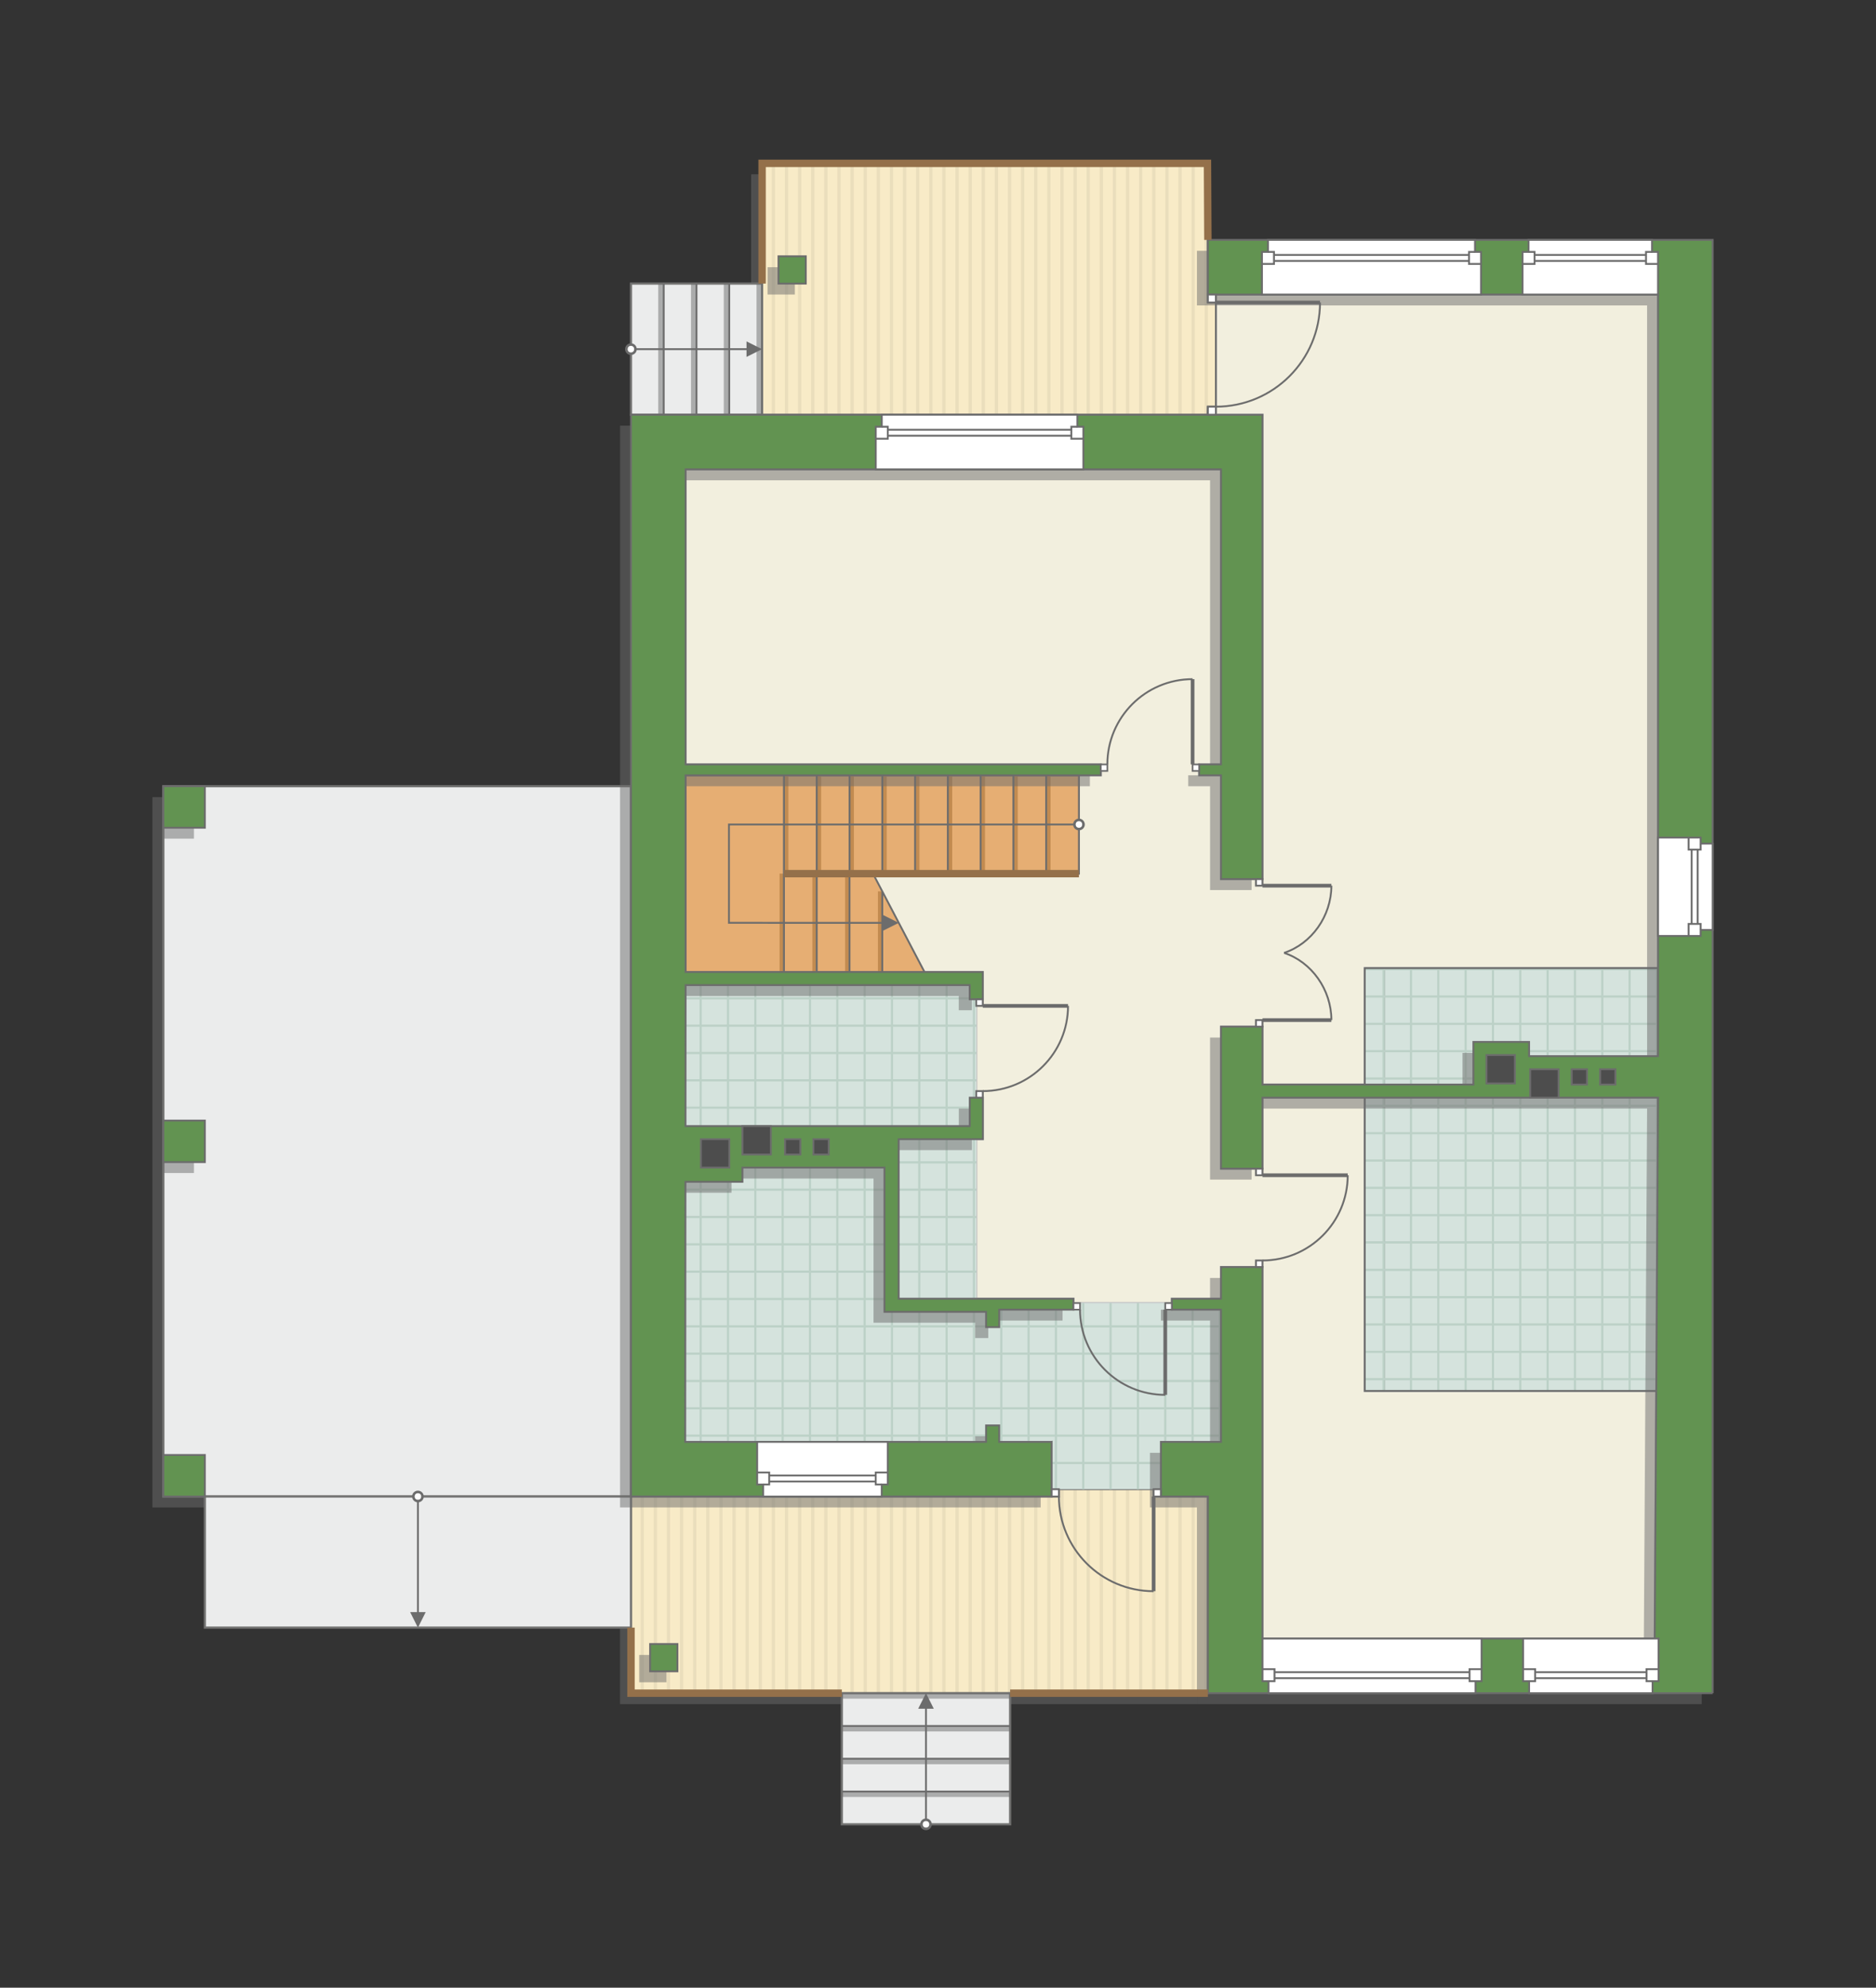 <?xml version="1.0" encoding="UTF-8"?>
<!DOCTYPE svg PUBLIC "-//W3C//DTD SVG 1.1//EN" "http://www.w3.org/Graphics/SVG/1.1/DTD/svg11.dtd">
<!-- Creator: CorelDRAW 2018 (64-Bit) -->
<svg xmlns="http://www.w3.org/2000/svg" xml:space="preserve" width="171.619mm" height="181.818mm" version="1.1" style="shape-rendering:geometricPrecision; text-rendering:geometricPrecision; image-rendering:optimizeQuality; fill-rule:evenodd; clip-rule:evenodd"
viewBox="0 0 5748.01 6089.6"
 xmlns:xlink="http://www.w3.org/1999/xlink">
 <rect x="0" y="0" width="5748.01" height="6089.6" fill="#333333" stroke="none"/>
 <defs>
  <style type="text/css">
   <![CDATA[
    .str4 {stroke:#6C6C6C;stroke-width:11.34;stroke-miterlimit:22.926}
    .str3 {stroke:#94704A;stroke-width:22.68;stroke-miterlimit:22.926}
    .str1 {stroke:#6C6C6C;stroke-width:5.67;stroke-miterlimit:22.926}
    .str0 {stroke:#C5C6C6;stroke-width:6.7;stroke-miterlimit:22.926}
    .str2 {stroke:#727271;stroke-width:6.7;stroke-miterlimit:22.926}
    .fil4 {fill:none}
    .fil13 {fill:#4D4D4D}
    .fil3 {fill:#EADEBC}
    .fil7 {fill:#EBECEC}
    .fil1 {fill:#F2EFDE}
    .fil2 {fill:#F8EBC7}
    .fil12 {fill:#629351}
    .fil10 {fill:#E6AE73}
    .fil9 {fill:white}
    .fil11 {fill:#C28B50}
    .fil6 {fill:#BCD1C7}
    .fil5 {fill:#D5E3DD}
    .fil8 {fill:#6C6C6C;fill-rule:nonzero}
    .fil0 {fill:#6C6C6C;fill-opacity:0.502}
   ]]>
  </style>
   <clipPath id="id0">
    <path d="M3699.71 500.5l-1364.67 0 0 770.06 1364.67 0 1.17 -24.62 24.54 0 0 -319.08 -24.54 -0 -1.17 -426.36zm1.17 4084.28l-166.28 -0 0 -22.32 -290.13 0 0 22.32 -1311.16 0 0 602.6 1767.56 0 0 -602.6z"/>
   </clipPath>
   <clipPath id="id1">
    <path d="M2991.21 3018.05l-890.52 0 0 1399.37 1121.48 0 0 145.04 334.76 0 0 -145.04 184.15 0 0 -425.19 -749.87 0 0 -974.18z"/>
   </clipPath>
   <clipPath id="id2">
    <path d="M5080.15 2965.96l-898.58 0 0 1295.48 898.58 0 0 -1295.48z"/>
   </clipPath>
 </defs>
 <g id="_01_x0020_-_x0020_полы">
  <polygon class="fil0" points="1899.83,2442.27 467,2442.27 467,4618.27 1899.83,4618.27 "/>
  <path class="fil0" d="M3666.22 533.99l-1364.67 0 0 770.06 1364.67 0 1.17 -24.62 24.54 0 0 -319.08 -24.54 -0 -1.17 -426.36zm1.17 4084.28l-166.28 -0 0 -22.32 -290.13 0 0 22.32 -1311.16 0 0 602.6 1767.56 0 0 -602.6z"/>
  <polygon class="fil1 str0" points="3868.28,1270.57 3868.28,2693.33 3741.07,2693.33 3741.07,2375.31 3674.12,2375.31 3674.12,2341.83 3741.07,2341.83 3741.07,1437.95 2100.69,1437.95 2100.69,2341.83 3372.82,2341.83 3372.82,2375.31 2100.69,2375.31 2100.69,2977.89 3011.26,2977.89 3011.29,3061.55 2991.21,3061.57 2991.21,3362.86 3011.53,3362.86 3011.53,3490.1 2991.21,3490.1 2991.21,3978.86 3289.12,3978.86 3289.12,3992.23 3590.42,3992.23 3590.42,3978.86 3741.07,3978.86 3741.07,3881.76 3868.28,3881.76 3868.28,5019.98 5070,5019.98 5074.64,4261.44 4181.57,4261.44 4181.57,3362.86 3868.28,3362.86 3868.28,3580.46 3741.07,3580.46 3741.07,3145.29 3868.28,3145.29 3868.28,3322.7 4181.57,3322.7 4181.57,2965.96 5080.15,2965.96 5080.15,902.31 3725.43,902.31 3725.43,1270.49 "/>
  <g>
  </g>
  <g style="clip-path:url(#id0)">
   <g>
    <g id="_2827487016896">
     <rect class="fil2" transform="matrix(-6.80982E-15 -14.992 -53.079 8.19662E-11 5268.52 5187.38)" width="312.62" height="77.23"/>
     <rect class="fil3" transform="matrix(-6.80982E-15 -14.992 -0.13 2.00897E-13 5268.52 5187.38)" width="312.62" height="77.23"/>
     <rect class="fil3" transform="matrix(-6.80982E-15 -14.992 -0.13 2.00897E-13 2857.03 5187.38)" width="312.62" height="77.23"/>
     <rect class="fil3" transform="matrix(-6.80982E-15 -14.992 -0.13 2.00897E-13 4665.65 5187.38)" width="312.62" height="77.23"/>
     <rect class="fil3" transform="matrix(-6.80982E-15 -14.992 -0.13 2.00897E-13 2254.16 5187.38)" width="312.62" height="77.23"/>
     <rect class="fil3" transform="matrix(-6.80982E-15 -14.992 -0.13 2.00897E-13 4062.77 5187.38)" width="312.62" height="77.23"/>
     <rect class="fil3" transform="matrix(-6.80982E-15 -14.992 -0.13 2.00897E-13 1651.29 5187.38)" width="312.62" height="77.23"/>
     <rect class="fil3" transform="matrix(-6.80982E-15 -14.992 -0.13 2.00897E-13 3459.9 5187.38)" width="312.62" height="77.23"/>
     <rect class="fil3" transform="matrix(-6.80982E-15 -14.992 -0.13 2.00897E-13 5147.94 5187.38)" width="312.62" height="77.23"/>
     <rect class="fil3" transform="matrix(-6.80982E-15 -14.992 -0.13 2.00897E-13 2736.46 5187.38)" width="312.62" height="77.23"/>
     <rect class="fil3" transform="matrix(-6.80982E-15 -14.992 -0.13 2.00897E-13 4545.07 5187.38)" width="312.62" height="77.23"/>
     <rect class="fil3" transform="matrix(-6.80982E-15 -14.992 -0.13 2.00897E-13 2133.58 5187.38)" width="312.62" height="77.23"/>
     <rect class="fil3" transform="matrix(-6.80982E-15 -14.992 -0.13 2.00897E-13 3942.2 5187.38)" width="312.62" height="77.23"/>
     <rect class="fil3" transform="matrix(-6.80982E-15 -14.992 -0.13 2.00897E-13 1530.71 5187.38)" width="312.62" height="77.23"/>
     <rect class="fil3" transform="matrix(-6.80982E-15 -14.992 -0.13 2.00897E-13 3339.33 5187.38)" width="312.62" height="77.23"/>
     <rect class="fil3" transform="matrix(-6.80982E-15 -14.992 -0.13 2.00897E-13 5027.37 5187.38)" width="312.62" height="77.23"/>
     <rect class="fil3" transform="matrix(-6.80982E-15 -14.992 -0.13 2.00897E-13 2615.88 5187.38)" width="312.62" height="77.23"/>
     <rect class="fil3" transform="matrix(-6.80982E-15 -14.992 -0.13 2.00897E-13 4424.5 5187.38)" width="312.62" height="77.23"/>
     <rect class="fil3" transform="matrix(-6.80982E-15 -14.992 -0.13 2.00897E-13 2013.01 5187.38)" width="312.62" height="77.23"/>
     <rect class="fil3" transform="matrix(-6.80982E-15 -14.992 -0.13 2.00897E-13 3821.62 5187.38)" width="312.62" height="77.23"/>
     <rect class="fil3" transform="matrix(-6.80982E-15 -14.992 -0.13 2.00897E-13 1410.14 5187.38)" width="312.62" height="77.23"/>
     <rect class="fil3" transform="matrix(-6.80982E-15 -14.992 -0.13 2.00897E-13 3218.75 5187.38)" width="312.62" height="77.23"/>
     <rect class="fil3" transform="matrix(-6.80982E-15 -14.992 -0.13 2.00897E-13 4906.79 5187.38)" width="312.62" height="77.23"/>
     <rect class="fil3" transform="matrix(-6.80982E-15 -14.992 -0.13 2.00897E-13 2495.31 5187.38)" width="312.62" height="77.23"/>
     <rect class="fil3" transform="matrix(-6.80982E-15 -14.992 -0.13 2.00897E-13 4303.92 5187.38)" width="312.62" height="77.23"/>
     <rect class="fil3" transform="matrix(-6.80982E-15 -14.992 -0.13 2.00897E-13 1892.43 5187.38)" width="312.62" height="77.23"/>
     <rect class="fil3" transform="matrix(-6.80982E-15 -14.992 -0.13 2.00897E-13 3701.05 5187.38)" width="312.62" height="77.23"/>
     <rect class="fil3" transform="matrix(-6.80982E-15 -14.992 -0.13 2.00897E-13 1289.56 5187.38)" width="312.62" height="77.23"/>
     <rect class="fil3" transform="matrix(-6.80982E-15 -14.992 -0.13 2.00897E-13 3098.18 5187.38)" width="312.62" height="77.23"/>
     <rect class="fil3" transform="matrix(-6.80982E-15 -14.992 -0.13 2.00897E-13 4786.22 5187.38)" width="312.62" height="77.23"/>
     <rect class="fil3" transform="matrix(-6.80982E-15 -14.992 -0.13 2.00897E-13 2374.73 5187.38)" width="312.62" height="77.23"/>
     <rect class="fil3" transform="matrix(-6.80982E-15 -14.992 -0.13 2.00897E-13 4183.35 5187.38)" width="312.62" height="77.23"/>
     <rect class="fil3" transform="matrix(-6.80982E-15 -14.992 -0.13 2.00897E-13 1771.86 5187.38)" width="312.62" height="77.23"/>
     <rect class="fil3" transform="matrix(-6.80982E-15 -14.992 -0.13 2.00897E-13 3580.48 5187.38)" width="312.62" height="77.23"/>
     <rect class="fil3" transform="matrix(-6.80982E-15 -14.992 -0.13 2.00897E-13 2977.6 5187.38)" width="312.62" height="77.23"/>
     <rect class="fil3" transform="matrix(-6.80982E-15 -14.992 -0.13 2.00897E-13 5228.33 5187.38)" width="312.62" height="77.23"/>
     <rect class="fil3" transform="matrix(-6.80982E-15 -14.992 -0.13 2.00897E-13 2816.84 5187.38)" width="312.62" height="77.23"/>
     <rect class="fil3" transform="matrix(-6.80982E-15 -14.992 -0.13 2.00897E-13 4625.45 5187.38)" width="312.62" height="77.23"/>
     <rect class="fil3" transform="matrix(-6.80982E-15 -14.992 -0.13 2.00897E-13 2213.97 5187.38)" width="312.62" height="77.23"/>
     <rect class="fil3" transform="matrix(-6.80982E-15 -14.992 -0.13 2.00897E-13 4022.58 5187.38)" width="312.62" height="77.23"/>
     <rect class="fil3" transform="matrix(-6.80982E-15 -14.992 -0.13 2.00897E-13 1611.09 5187.38)" width="312.62" height="77.23"/>
     <rect class="fil3" transform="matrix(-6.80982E-15 -14.992 -0.13 2.00897E-13 3419.71 5187.38)" width="312.62" height="77.23"/>
     <rect class="fil3" transform="matrix(-6.80982E-15 -14.992 -0.13 2.00897E-13 5107.75 5187.38)" width="312.62" height="77.23"/>
     <rect class="fil3" transform="matrix(-6.80982E-15 -14.992 -0.13 2.00897E-13 2696.26 5187.38)" width="312.62" height="77.23"/>
     <rect class="fil3" transform="matrix(-6.80982E-15 -14.992 -0.13 2.00897E-13 4504.88 5187.38)" width="312.62" height="77.23"/>
     <rect class="fil3" transform="matrix(-6.80982E-15 -14.992 -0.13 2.00897E-13 2093.39 5187.38)" width="312.62" height="77.23"/>
     <rect class="fil3" transform="matrix(-6.80982E-15 -14.992 -0.13 2.00897E-13 3902.01 5187.38)" width="312.62" height="77.23"/>
     <rect class="fil3" transform="matrix(-6.80982E-15 -14.992 -0.13 2.00897E-13 1490.52 5187.38)" width="312.62" height="77.23"/>
     <rect class="fil3" transform="matrix(-6.80982E-15 -14.992 -0.13 2.00897E-13 3299.14 5187.38)" width="312.62" height="77.23"/>
     <rect class="fil3" transform="matrix(-6.80982E-15 -14.992 -0.13 2.00897E-13 4987.18 5187.38)" width="312.62" height="77.23"/>
     <rect class="fil3" transform="matrix(-6.80982E-15 -14.992 -0.13 2.00897E-13 2575.69 5187.38)" width="312.62" height="77.23"/>
     <rect class="fil3" transform="matrix(-6.80982E-15 -14.992 -0.13 2.00897E-13 4384.31 5187.38)" width="312.62" height="77.23"/>
     <rect class="fil3" transform="matrix(-6.80982E-15 -14.992 -0.13 2.00897E-13 1972.82 5187.38)" width="312.62" height="77.23"/>
     <rect class="fil3" transform="matrix(-6.80982E-15 -14.992 -0.13 2.00897E-13 3781.43 5187.38)" width="312.62" height="77.23"/>
     <rect class="fil3" transform="matrix(-6.80982E-15 -14.992 -0.13 2.00897E-13 1369.95 5187.38)" width="312.62" height="77.23"/>
     <rect class="fil3" transform="matrix(-6.80982E-15 -14.992 -0.13 2.00897E-13 3178.56 5187.38)" width="312.62" height="77.23"/>
     <rect class="fil3" transform="matrix(-6.80982E-15 -14.992 -0.13 2.00897E-13 4866.6 5187.38)" width="312.62" height="77.23"/>
     <rect class="fil3" transform="matrix(-6.80982E-15 -14.992 -0.13 2.00897E-13 2455.12 5187.38)" width="312.62" height="77.23"/>
     <rect class="fil3" transform="matrix(-6.80982E-15 -14.992 -0.13 2.00897E-13 4263.73 5187.38)" width="312.62" height="77.23"/>
     <rect class="fil3" transform="matrix(-6.80982E-15 -14.992 -0.13 2.00897E-13 1852.24 5187.38)" width="312.62" height="77.23"/>
     <rect class="fil3" transform="matrix(-6.80982E-15 -14.992 -0.13 2.00897E-13 3660.86 5187.38)" width="312.62" height="77.23"/>
     <rect class="fil3" transform="matrix(-6.80982E-15 -14.992 -0.13 2.00897E-13 1249.37 5187.38)" width="312.62" height="77.23"/>
     <rect class="fil3" transform="matrix(-6.80982E-15 -14.992 -0.13 2.00897E-13 3057.99 5187.38)" width="312.62" height="77.23"/>
     <rect class="fil3" transform="matrix(-6.80982E-15 -14.992 -0.13 2.00897E-13 4746.03 5187.38)" width="312.62" height="77.23"/>
     <rect class="fil3" transform="matrix(-6.80982E-15 -14.992 -0.13 2.00897E-13 2334.54 5187.38)" width="312.62" height="77.23"/>
     <rect class="fil3" transform="matrix(-6.80982E-15 -14.992 -0.13 2.00897E-13 4143.16 5187.38)" width="312.62" height="77.23"/>
     <rect class="fil3" transform="matrix(-6.80982E-15 -14.992 -0.13 2.00897E-13 1731.67 5187.38)" width="312.62" height="77.23"/>
     <rect class="fil3" transform="matrix(-6.80982E-15 -14.992 -0.13 2.00897E-13 3540.28 5187.38)" width="312.62" height="77.23"/>
     <rect class="fil3" transform="matrix(-6.80982E-15 -14.992 -0.13 2.00897E-13 2937.41 5187.38)" width="312.62" height="77.23"/>
     <rect class="fil3" transform="matrix(-6.80982E-15 -14.992 -0.13 2.00897E-13 5188.13 5187.38)" width="312.62" height="77.23"/>
     <rect class="fil3" transform="matrix(-6.80982E-15 -14.992 -0.13 2.00897E-13 2776.65 5187.38)" width="312.62" height="77.23"/>
     <rect class="fil3" transform="matrix(-6.80982E-15 -14.992 -0.13 2.00897E-13 4585.26 5187.38)" width="312.62" height="77.23"/>
     <rect class="fil3" transform="matrix(-6.80982E-15 -14.992 -0.13 2.00897E-13 2173.78 5187.38)" width="312.62" height="77.23"/>
     <rect class="fil3" transform="matrix(-6.80982E-15 -14.992 -0.13 2.00897E-13 3982.39 5187.38)" width="312.62" height="77.23"/>
     <rect class="fil3" transform="matrix(-6.80982E-15 -14.992 -0.13 2.00897E-13 1570.9 5187.38)" width="312.62" height="77.23"/>
     <rect class="fil3" transform="matrix(-6.80982E-15 -14.992 -0.13 2.00897E-13 3379.52 5187.38)" width="312.62" height="77.23"/>
     <rect class="fil3" transform="matrix(-6.80982E-15 -14.992 -0.13 2.00897E-13 5067.56 5187.38)" width="312.62" height="77.23"/>
     <rect class="fil3" transform="matrix(-6.80982E-15 -14.992 -0.13 2.00897E-13 2656.07 5187.38)" width="312.62" height="77.23"/>
     <rect class="fil3" transform="matrix(-6.80982E-15 -14.992 -0.13 2.00897E-13 4464.69 5187.38)" width="312.62" height="77.23"/>
     <rect class="fil3" transform="matrix(-6.80982E-15 -14.992 -0.13 2.00897E-13 2053.2 5187.38)" width="312.62" height="77.23"/>
     <rect class="fil3" transform="matrix(-6.80982E-15 -14.992 -0.13 2.00897E-13 3861.82 5187.38)" width="312.62" height="77.23"/>
     <rect class="fil3" transform="matrix(-6.80982E-15 -14.992 -0.13 2.00897E-13 1450.33 5187.38)" width="312.62" height="77.23"/>
     <rect class="fil3" transform="matrix(-6.80982E-15 -14.992 -0.13 2.00897E-13 3258.94 5187.38)" width="312.62" height="77.23"/>
     <rect class="fil3" transform="matrix(-6.80982E-15 -14.992 -0.13 2.00897E-13 4946.99 5187.38)" width="312.62" height="77.23"/>
     <rect class="fil3" transform="matrix(-6.80982E-15 -14.992 -0.13 2.00897E-13 2535.5 5187.38)" width="312.62" height="77.23"/>
     <rect class="fil3" transform="matrix(-6.80982E-15 -14.992 -0.13 2.00897E-13 4344.11 5187.38)" width="312.62" height="77.23"/>
     <rect class="fil3" transform="matrix(-6.80982E-15 -14.992 -0.13 2.00897E-13 1932.63 5187.38)" width="312.62" height="77.23"/>
     <rect class="fil3" transform="matrix(-6.80982E-15 -14.992 -0.13 2.00897E-13 3741.24 5187.38)" width="312.62" height="77.23"/>
     <rect class="fil3" transform="matrix(-6.80982E-15 -14.992 -0.13 2.00897E-13 1329.75 5187.38)" width="312.62" height="77.23"/>
     <rect class="fil3" transform="matrix(-6.80982E-15 -14.992 -0.13 2.00897E-13 3138.37 5187.38)" width="312.62" height="77.23"/>
     <rect class="fil3" transform="matrix(-6.80982E-15 -14.992 -0.13 2.00897E-13 4826.41 5187.38)" width="312.62" height="77.23"/>
     <rect class="fil3" transform="matrix(-6.80982E-15 -14.992 -0.13 2.00897E-13 2414.92 5187.38)" width="312.62" height="77.23"/>
     <rect class="fil3" transform="matrix(-6.80982E-15 -14.992 -0.13 2.00897E-13 4223.54 5187.38)" width="312.62" height="77.23"/>
     <rect class="fil3" transform="matrix(-6.80982E-15 -14.992 -0.13 2.00897E-13 1812.05 5187.38)" width="312.62" height="77.23"/>
     <rect class="fil3" transform="matrix(-6.80982E-15 -14.992 -0.13 2.00897E-13 3620.67 5187.38)" width="312.62" height="77.23"/>
     <rect class="fil3" transform="matrix(-6.80982E-15 -14.992 -0.13 2.00897E-13 1209.18 5187.38)" width="312.62" height="77.23"/>
     <rect class="fil3" transform="matrix(-6.80982E-15 -14.992 -0.13 2.00897E-13 3017.8 5187.38)" width="312.62" height="77.23"/>
     <rect class="fil3" transform="matrix(-6.80982E-15 -14.992 -0.13 2.00897E-13 4705.84 5187.38)" width="312.62" height="77.23"/>
     <rect class="fil3" transform="matrix(-6.80982E-15 -14.992 -0.13 2.00897E-13 2294.35 5187.38)" width="312.62" height="77.23"/>
     <rect class="fil3" transform="matrix(-6.80982E-15 -14.992 -0.13 2.00897E-13 4102.97 5187.38)" width="312.62" height="77.23"/>
     <rect class="fil3" transform="matrix(-6.80982E-15 -14.992 -0.13 2.00897E-13 1691.48 5187.38)" width="312.62" height="77.23"/>
     <rect class="fil3" transform="matrix(-6.80982E-15 -14.992 -0.13 2.00897E-13 3500.09 5187.38)" width="312.62" height="77.23"/>
     <rect class="fil3" transform="matrix(-6.80982E-15 -14.992 -0.13 2.00897E-13 2897.22 5187.38)" width="312.62" height="77.23"/>
    </g>
   </g>
  </g>
  <path class="fil4 str1" d="M3699.71 500.5l-1364.67 0 0 770.06 1364.67 0 1.17 -24.62 24.54 0 0 -319.08 -24.54 -0 -1.17 -426.36zm1.17 4084.28l-166.28 -0 0 -22.32 -290.13 0 0 22.32 -1311.16 0 0 602.6 1767.56 0 0 -602.6z"/>
  <g>
  </g>
  <g style="clip-path:url(#id1)">
   <g>
    <g>
     <rect class="fil5" x="2903.75" y="3725.14" width="837.32" height="837.32"/>
     <path class="fil6" d="M3741.07 3725.14l-6.7 0 -77.03 0 -6.7 0 -77.03 0 -6.7 0 -77.03 0 -6.7 0 -77.03 0 -6.7 0 -77.03 0 -6.7 0 -77.03 0 -6.7 0 -77.03 0 -6.7 0 -77.03 0 -6.7 0 -77.03 0 -6.7 0 -77.03 0 0 6.7 77.03 0 0 77.03 -77.03 0 0 6.7 77.03 0 0 77.03 -77.03 0 0 6.7 77.03 0 0 77.03 -77.03 0 0 6.7 77.03 0 0 77.03 -77.03 0 0 6.7 77.03 0 0 77.03 -77.03 0 0 6.7 77.03 0 0 77.03 -77.03 0 0 6.7 77.03 0 0 77.03 -77.03 0 0 6.7 77.03 0 0 77.03 -77.03 0 0 6.7 77.03 0 0 77.03 -77.03 0 0 6.7 77.03 0 0 77.03 6.7 0 0 -77.03 77.03 0 0 77.03 6.7 0 0 -77.03 77.03 0 0 77.03 6.7 0 0 -77.03 77.03 0 0 77.03 6.7 0 0 -77.03 77.03 0 0 77.03 6.7 0 0 -77.03 77.03 0 0 77.03 6.7 0 0 -77.03 77.03 0 0 77.03 6.7 0 0 -77.03 77.03 0 0 77.03 6.7 0 0 -77.03 77.03 0 0 77.03 6.7 0 0 -77.03 77.03 0 0 77.03 6.7 0 0 -77.03 0 -6.7 0 -77.03 0 -6.7 0 -77.03 0 -6.7 0 -77.03 0 -6.7 0 -77.03 0 -6.7 0 -77.03 0 -6.7 0 -77.03 0 -6.7 0 -77.03 0 -6.7 0 -77.03 0 -6.7 0 -77.03 0 -6.7zm-6.7 6.7l0 77.03 -77.03 0 0 -77.03 77.03 0zm0 83.73l0 77.03 -77.03 0 0 -77.03 77.03 0zm0 83.73l0 77.03 -77.03 0 0 -77.03 77.03 0zm0 83.73l0 77.03 -77.03 0 0 -77.03 77.03 0zm0 83.73l0 77.03 -77.03 0 0 -77.03 77.03 0zm0 83.73l0 77.03 -77.03 0 0 -77.03 77.03 0zm0 83.73l0 77.03 -77.03 0 0 -77.03 77.03 0zm0 83.73l0 77.03 -77.03 0 0 -77.03 77.03 0zm0 83.73l0 77.03 -77.03 0 0 -77.03 77.03 0zm-83.73 77.03l-77.03 0 0 -77.03 77.03 0 0 77.03zm-83.73 0l-77.03 0 0 -77.03 77.03 0 0 77.03zm-83.73 0l-77.03 0 0 -77.03 77.03 0 0 77.03zm-83.73 0l-77.03 0 0 -77.03 77.03 0 0 77.03zm-83.73 0l-77.03 0 0 -77.03 77.03 0 0 77.03zm-83.73 0l-77.03 0 0 -77.03 77.03 0 0 77.03zm-83.73 0l-77.03 0 0 -77.03 77.03 0 0 77.03zm-83.73 0l-77.03 0 0 -77.03 77.03 0 0 77.03zm586.13 -83.73l-77.03 0 0 -77.03 77.03 0 0 77.03zm-83.73 0l-77.03 0 0 -77.03 77.03 0 0 77.03zm-83.73 0l-77.03 0 0 -77.03 77.03 0 0 77.03zm-83.73 0l-77.03 0 0 -77.03 77.03 0 0 77.03zm-83.73 0l-77.03 0 0 -77.03 77.03 0 0 77.03zm-83.73 0l-77.03 0 0 -77.03 77.03 0 0 77.03zm-83.73 0l-77.03 0 0 -77.03 77.03 0 0 77.03zm-83.73 0l-77.03 0 0 -77.03 77.03 0 0 77.03zm586.13 -83.73l-77.03 0 0 -77.03 77.03 0 0 77.03zm-83.73 0l-77.03 0 0 -77.03 77.03 0 0 77.03zm-83.73 0l-77.03 0 0 -77.03 77.03 0 0 77.03zm-83.73 0l-77.03 0 0 -77.03 77.03 0 0 77.03zm-83.73 0l-77.03 0 0 -77.03 77.03 0 0 77.03zm-83.73 0l-77.03 0 0 -77.03 77.03 0 0 77.03zm-83.73 0l-77.03 0 0 -77.03 77.03 0 0 77.03zm-83.73 0l-77.03 0 0 -77.03 77.03 0 0 77.03zm586.13 -83.73l-77.03 0 0 -77.03 77.03 0 0 77.03zm-83.73 0l-77.03 0 0 -77.03 77.03 0 0 77.03zm-83.73 0l-77.03 0 0 -77.03 77.03 0 0 77.03zm-83.73 0l-77.03 0 0 -77.03 77.03 0 0 77.03zm-83.73 0l-77.03 0 0 -77.03 77.03 0 0 77.03zm-83.73 0l-77.03 0 0 -77.03 77.03 0 0 77.03zm-83.73 0l-77.03 0 0 -77.03 77.03 0 0 77.03zm-83.73 0l-77.03 0 0 -77.03 77.03 0 0 77.03zm586.13 -83.73l-77.03 0 0 -77.03 77.03 0 0 77.03zm-83.73 0l-77.03 0 0 -77.03 77.03 0 0 77.03zm-83.73 0l-77.03 0 0 -77.03 77.03 0 0 77.03zm-83.73 0l-77.03 0 0 -77.03 77.03 0 0 77.03zm-83.73 0l-77.03 0 0 -77.03 77.03 0 0 77.03zm-83.73 0l-77.03 0 0 -77.03 77.03 0 0 77.03zm-83.73 0l-77.03 0 0 -77.03 77.03 0 0 77.03zm-83.73 0l-77.03 0 0 -77.03 77.03 0 0 77.03zm586.13 -83.73l-77.03 0 0 -77.03 77.03 0 0 77.03zm-83.73 0l-77.03 0 0 -77.03 77.03 0 0 77.03zm-83.73 0l-77.03 0 0 -77.03 77.03 0 0 77.03zm-83.73 0l-77.03 0 0 -77.03 77.03 0 0 77.03zm-83.73 0l-77.03 0 0 -77.03 77.03 0 0 77.03zm-83.73 0l-77.03 0 0 -77.03 77.03 0 0 77.03zm-83.73 0l-77.03 0 0 -77.03 77.03 0 0 77.03zm-83.73 0l-77.03 0 0 -77.03 77.03 0 0 77.03zm586.13 -83.73l-77.03 0 0 -77.03 77.03 0 0 77.03zm-83.73 0l-77.03 0 0 -77.03 77.03 0 0 77.03zm-83.73 0l-77.03 0 0 -77.03 77.03 0 0 77.03zm-83.73 0l-77.03 0 0 -77.03 77.03 0 0 77.03zm-83.73 0l-77.03 0 0 -77.03 77.03 0 0 77.03zm-83.73 0l-77.03 0 0 -77.03 77.03 0 0 77.03zm-83.73 0l-77.03 0 0 -77.03 77.03 0 0 77.03zm-83.73 0l-77.03 0 0 -77.03 77.03 0 0 77.03zm586.13 -83.73l-77.03 0 0 -77.03 77.03 0 0 77.03zm-83.73 0l-77.03 0 0 -77.03 77.03 0 0 77.03zm-83.73 0l-77.03 0 0 -77.03 77.03 0 0 77.03zm-83.73 0l-77.03 0 0 -77.03 77.03 0 0 77.03zm-83.73 0l-77.03 0 0 -77.03 77.03 0 0 77.03zm-83.73 0l-77.03 0 0 -77.03 77.03 0 0 77.03zm-83.73 0l-77.03 0 0 -77.03 77.03 0 0 77.03zm-83.73 0l-77.03 0 0 -77.03 77.03 0 0 77.03zm586.13 -83.73l-77.03 0 0 -77.03 77.03 0 0 77.03zm-83.73 0l-77.03 0 0 -77.03 77.03 0 0 77.03zm-83.73 0l-77.03 0 0 -77.03 77.03 0 0 77.03zm-83.73 0l-77.03 0 0 -77.03 77.03 0 0 77.03zm-83.73 0l-77.03 0 0 -77.03 77.03 0 0 77.03zm-83.73 0l-77.03 0 0 -77.03 77.03 0 0 77.03zm-83.73 0l-77.03 0 0 -77.03 77.03 0 0 77.03zm-83.73 0l-77.03 0 0 -77.03 77.03 0 0 77.03z"/>
    </g>
    <g>
     <rect class="fil5" x="2903.75" y="2887.81" width="837.32" height="837.32"/>
     <path class="fil6" d="M3741.07 2887.81l-6.7 0 -77.03 0 -6.7 0 -77.03 0 -6.7 0 -77.03 0 -6.7 0 -77.03 0 -6.7 0 -77.03 0 -6.7 0 -77.03 0 -6.7 0 -77.03 0 -6.7 0 -77.03 0 -6.7 0 -77.03 0 -6.7 0 -77.03 0 0 6.7 77.03 0 0 77.03 -77.03 0 0 6.7 77.03 0 0 77.03 -77.03 0 0 6.7 77.03 0 0 77.03 -77.03 0 0 6.7 77.03 0 0 77.03 -77.03 0 0 6.7 77.03 0 0 77.03 -77.03 0 0 6.7 77.03 0 0 77.03 -77.03 0 0 6.7 77.03 0 0 77.03 -77.03 0 0 6.7 77.03 0 0 77.03 -77.03 0 0 6.7 77.03 0 0 77.03 -77.03 0 0 6.7 77.03 0 0 77.03 6.7 0 0 -77.03 77.03 0 0 77.03 6.7 0 0 -77.03 77.03 0 0 77.03 6.7 0 0 -77.03 77.03 0 0 77.03 6.7 0 0 -77.03 77.03 0 0 77.03 6.7 0 0 -77.03 77.03 0 0 77.03 6.7 0 0 -77.03 77.03 0 0 77.03 6.7 0 0 -77.03 77.03 0 0 77.03 6.7 0 0 -77.03 77.03 0 0 77.03 6.7 0 0 -77.03 77.03 0 0 77.03 6.7 0 0 -77.03 0 -6.7 0 -77.03 0 -6.7 0 -77.03 0 -6.7 0 -77.03 0 -6.7 0 -77.03 0 -6.7 0 -77.03 0 -6.7 0 -77.03 0 -6.7 0 -77.03 0 -6.7 0 -77.03 0 -6.7 0 -77.03 0 -6.7zm-6.7 6.7l0 77.03 -77.03 0 0 -77.03 77.03 0zm0 83.73l0 77.03 -77.03 0 0 -77.03 77.03 0zm0 83.73l0 77.03 -77.03 0 0 -77.03 77.03 0zm0 83.73l0 77.03 -77.03 0 0 -77.03 77.03 0zm0 83.73l0 77.03 -77.03 0 0 -77.03 77.03 0zm0 83.73l0 77.03 -77.03 0 0 -77.03 77.03 0zm0 83.73l0 77.03 -77.03 0 0 -77.03 77.03 0zm0 83.73l0 77.03 -77.03 0 0 -77.03 77.03 0zm0 83.73l0 77.03 -77.03 0 0 -77.03 77.03 0zm-83.73 77.03l-77.03 0 0 -77.03 77.03 0 0 77.03zm-83.73 0l-77.03 0 0 -77.03 77.03 0 0 77.03zm-83.73 0l-77.03 0 0 -77.03 77.03 0 0 77.03zm-83.73 0l-77.03 0 0 -77.03 77.03 0 0 77.03zm-83.73 0l-77.03 0 0 -77.03 77.03 0 0 77.03zm-83.73 0l-77.03 0 0 -77.03 77.03 0 0 77.03zm-83.73 0l-77.03 0 0 -77.03 77.03 0 0 77.03zm-83.73 0l-77.03 0 0 -77.03 77.03 0 0 77.03zm586.13 -83.73l-77.03 0 0 -77.03 77.03 0 0 77.03zm-83.73 0l-77.03 0 0 -77.03 77.03 0 0 77.03zm-83.73 0l-77.03 0 0 -77.03 77.03 0 0 77.03zm-83.73 0l-77.03 0 0 -77.03 77.03 0 0 77.03zm-83.73 0l-77.03 0 0 -77.03 77.03 0 0 77.03zm-83.73 0l-77.03 0 0 -77.03 77.03 0 0 77.03zm-83.73 0l-77.03 0 0 -77.03 77.03 0 0 77.03zm-83.73 0l-77.03 0 0 -77.03 77.03 0 0 77.03zm586.13 -83.73l-77.03 0 0 -77.03 77.03 0 0 77.03zm-83.73 0l-77.03 0 0 -77.03 77.03 0 0 77.03zm-83.73 0l-77.03 0 0 -77.03 77.03 0 0 77.03zm-83.73 0l-77.03 0 0 -77.03 77.03 0 0 77.03zm-83.73 0l-77.03 0 0 -77.03 77.03 0 0 77.03zm-83.73 0l-77.03 0 0 -77.03 77.03 0 0 77.03zm-83.73 0l-77.03 0 0 -77.03 77.03 0 0 77.03zm-83.73 0l-77.03 0 0 -77.03 77.03 0 0 77.03zm586.13 -83.73l-77.03 0 0 -77.03 77.03 0 0 77.03zm-83.73 0l-77.03 0 0 -77.03 77.03 0 0 77.03zm-83.73 0l-77.03 0 0 -77.03 77.03 0 0 77.03zm-83.73 0l-77.03 0 0 -77.03 77.03 0 0 77.03zm-83.73 0l-77.03 0 0 -77.03 77.03 0 0 77.03zm-83.73 0l-77.03 0 0 -77.03 77.03 0 0 77.03zm-83.73 0l-77.03 0 0 -77.03 77.03 0 0 77.03zm-83.73 0l-77.03 0 0 -77.03 77.03 0 0 77.03zm586.13 -83.73l-77.03 0 0 -77.03 77.03 0 0 77.03zm-83.73 0l-77.03 0 0 -77.03 77.03 0 0 77.03zm-83.73 0l-77.03 0 0 -77.03 77.03 0 0 77.03zm-83.73 0l-77.03 0 0 -77.03 77.03 0 0 77.03zm-83.73 0l-77.03 0 0 -77.03 77.03 0 0 77.03zm-83.73 0l-77.03 0 0 -77.03 77.03 0 0 77.03zm-83.73 0l-77.03 0 0 -77.03 77.03 0 0 77.03zm-83.73 0l-77.03 0 0 -77.03 77.03 0 0 77.03zm586.13 -83.73l-77.03 0 0 -77.03 77.03 0 0 77.03zm-83.73 0l-77.03 0 0 -77.03 77.03 0 0 77.03zm-83.73 0l-77.03 0 0 -77.03 77.03 0 0 77.03zm-83.73 0l-77.03 0 0 -77.03 77.03 0 0 77.03zm-83.73 0l-77.03 0 0 -77.03 77.03 0 0 77.03zm-83.73 0l-77.03 0 0 -77.03 77.03 0 0 77.03zm-83.73 0l-77.03 0 0 -77.03 77.03 0 0 77.03zm-83.73 0l-77.03 0 0 -77.03 77.03 0 0 77.03zm586.13 -83.73l-77.03 0 0 -77.03 77.03 0 0 77.03zm-83.73 0l-77.03 0 0 -77.03 77.03 0 0 77.03zm-83.73 0l-77.03 0 0 -77.03 77.03 0 0 77.03zm-83.73 0l-77.03 0 0 -77.03 77.03 0 0 77.03zm-83.73 0l-77.03 0 0 -77.03 77.03 0 0 77.03zm-83.73 0l-77.03 0 0 -77.03 77.03 0 0 77.03zm-83.73 0l-77.03 0 0 -77.03 77.03 0 0 77.03zm-83.73 0l-77.03 0 0 -77.03 77.03 0 0 77.03zm586.13 -83.73l-77.03 0 0 -77.03 77.03 0 0 77.03zm-83.73 0l-77.03 0 0 -77.03 77.03 0 0 77.03zm-83.73 0l-77.03 0 0 -77.03 77.03 0 0 77.03zm-83.73 0l-77.03 0 0 -77.03 77.03 0 0 77.03zm-83.73 0l-77.03 0 0 -77.03 77.03 0 0 77.03zm-83.73 0l-77.03 0 0 -77.03 77.03 0 0 77.03zm-83.73 0l-77.03 0 0 -77.03 77.03 0 0 77.03zm-83.73 0l-77.03 0 0 -77.03 77.03 0 0 77.03zm586.13 -83.73l-77.03 0 0 -77.03 77.03 0 0 77.03zm-83.73 0l-77.03 0 0 -77.03 77.03 0 0 77.03zm-83.73 0l-77.03 0 0 -77.03 77.03 0 0 77.03zm-83.73 0l-77.03 0 0 -77.03 77.03 0 0 77.03zm-83.73 0l-77.03 0 0 -77.03 77.03 0 0 77.03zm-83.73 0l-77.03 0 0 -77.03 77.03 0 0 77.03zm-83.73 0l-77.03 0 0 -77.03 77.03 0 0 77.03zm-83.73 0l-77.03 0 0 -77.03 77.03 0 0 77.03z"/>
    </g>
    <g>
     <rect class="fil5" x="2066.43" y="3725.14" width="837.32" height="837.32"/>
     <path class="fil6" d="M2903.75 3725.14l-6.7 0 -77.03 0 -6.7 0 -77.03 0 -6.7 0 -77.03 0 -6.7 0 -77.03 0 -6.7 0 -77.03 0 -6.7 0 -77.03 0 -6.7 0 -77.03 0 -6.7 0 -77.03 0 -6.7 0 -77.03 0 -6.7 0 -77.03 0 0 6.7 77.03 0 0 77.03 -77.03 0 0 6.7 77.03 0 0 77.03 -77.03 0 0 6.7 77.03 0 0 77.03 -77.03 0 0 6.7 77.03 0 0 77.03 -77.03 0 0 6.7 77.03 0 0 77.03 -77.03 0 0 6.7 77.03 0 0 77.03 -77.03 0 0 6.7 77.03 0 0 77.03 -77.03 0 0 6.7 77.03 0 0 77.03 -77.03 0 0 6.7 77.03 0 0 77.03 -77.03 0 0 6.7 77.03 0 0 77.03 6.7 0 0 -77.03 77.03 0 0 77.03 6.7 0 0 -77.03 77.03 0 0 77.03 6.7 0 0 -77.03 77.03 0 0 77.03 6.7 0 0 -77.03 77.03 0 0 77.03 6.7 0 0 -77.03 77.03 0 0 77.03 6.7 0 0 -77.03 77.03 0 0 77.03 6.7 0 0 -77.03 77.03 0 0 77.03 6.7 0 0 -77.03 77.03 0 0 77.03 6.7 0 0 -77.03 77.03 0 0 77.03 6.7 0 0 -77.03 0 -6.7 0 -77.03 0 -6.7 0 -77.03 0 -6.7 0 -77.03 0 -6.7 0 -77.03 0 -6.7 0 -77.03 0 -6.7 0 -77.03 0 -6.7 0 -77.03 0 -6.7 0 -77.03 0 -6.7 0 -77.03 0 -6.7zm-6.7 6.7l0 77.03 -77.03 0 0 -77.03 77.03 0zm0 83.73l0 77.03 -77.03 0 0 -77.03 77.03 0zm0 83.73l0 77.03 -77.03 0 0 -77.03 77.03 0zm0 83.73l0 77.03 -77.03 0 0 -77.03 77.03 0zm0 83.73l0 77.03 -77.03 0 0 -77.03 77.03 0zm0 83.73l0 77.03 -77.03 0 0 -77.03 77.03 0zm0 83.73l0 77.03 -77.03 0 0 -77.03 77.03 0zm0 83.73l0 77.03 -77.03 0 0 -77.03 77.03 0zm0 83.73l0 77.03 -77.03 0 0 -77.03 77.03 0zm-83.73 77.03l-77.03 0 0 -77.03 77.03 0 0 77.03zm-83.73 0l-77.03 0 0 -77.03 77.03 0 0 77.03zm-83.73 0l-77.03 0 0 -77.03 77.03 0 0 77.03zm-83.73 0l-77.03 0 0 -77.03 77.03 0 0 77.03zm-83.73 0l-77.03 0 0 -77.03 77.03 0 0 77.03zm-83.73 0l-77.03 0 0 -77.03 77.03 0 0 77.03zm-83.73 0l-77.03 0 0 -77.03 77.03 0 0 77.03zm-83.73 0l-77.03 0 0 -77.03 77.03 0 0 77.03zm586.13 -83.73l-77.03 0 0 -77.03 77.03 0 0 77.03zm-83.73 0l-77.03 0 0 -77.03 77.03 0 0 77.03zm-83.73 0l-77.03 0 0 -77.03 77.03 0 0 77.03zm-83.73 0l-77.03 0 0 -77.03 77.03 0 0 77.03zm-83.73 0l-77.03 0 0 -77.03 77.03 0 0 77.03zm-83.73 0l-77.03 0 0 -77.03 77.03 0 0 77.03zm-83.73 0l-77.03 0 0 -77.03 77.03 0 0 77.03zm-83.73 0l-77.03 0 0 -77.03 77.03 0 0 77.03zm586.13 -83.73l-77.03 0 0 -77.03 77.03 0 0 77.03zm-83.73 0l-77.03 0 0 -77.03 77.03 0 0 77.03zm-83.73 0l-77.03 0 0 -77.03 77.03 0 0 77.03zm-83.73 0l-77.03 0 0 -77.03 77.03 0 0 77.03zm-83.73 0l-77.03 0 0 -77.03 77.03 0 0 77.03zm-83.73 0l-77.03 0 0 -77.03 77.03 0 0 77.03zm-83.73 0l-77.03 0 0 -77.03 77.03 0 0 77.03zm-83.73 0l-77.03 0 0 -77.03 77.03 0 0 77.03zm586.13 -83.73l-77.03 0 0 -77.03 77.03 0 0 77.03zm-83.73 0l-77.03 0 0 -77.03 77.03 0 0 77.03zm-83.73 0l-77.03 0 0 -77.03 77.03 0 0 77.03zm-83.73 0l-77.03 0 0 -77.03 77.03 0 0 77.03zm-83.73 0l-77.03 0 0 -77.03 77.03 0 0 77.03zm-83.73 0l-77.03 0 0 -77.03 77.03 0 0 77.03zm-83.73 0l-77.03 0 0 -77.03 77.03 0 0 77.03zm-83.73 0l-77.03 0 0 -77.03 77.03 0 0 77.03zm586.13 -83.73l-77.03 0 0 -77.03 77.03 0 0 77.03zm-83.73 0l-77.03 0 0 -77.03 77.03 0 0 77.03zm-83.73 0l-77.03 0 0 -77.03 77.03 0 0 77.03zm-83.73 0l-77.03 0 0 -77.03 77.03 0 0 77.03zm-83.73 0l-77.03 0 0 -77.03 77.03 0 0 77.03zm-83.73 0l-77.03 0 0 -77.03 77.03 0 0 77.03zm-83.73 0l-77.03 0 0 -77.03 77.03 0 0 77.03zm-83.73 0l-77.03 0 0 -77.03 77.03 0 0 77.03zm586.13 -83.73l-77.03 0 0 -77.03 77.03 0 0 77.03zm-83.73 0l-77.03 0 0 -77.03 77.03 0 0 77.03zm-83.73 0l-77.03 0 0 -77.03 77.03 0 0 77.03zm-83.73 0l-77.03 0 0 -77.03 77.03 0 0 77.03zm-83.73 0l-77.03 0 0 -77.03 77.03 0 0 77.03zm-83.73 0l-77.03 0 0 -77.03 77.03 0 0 77.03zm-83.73 0l-77.03 0 0 -77.03 77.03 0 0 77.03zm-83.73 0l-77.03 0 0 -77.03 77.03 0 0 77.03zm586.13 -83.73l-77.03 0 0 -77.03 77.03 0 0 77.03zm-83.73 0l-77.03 0 0 -77.03 77.03 0 0 77.03zm-83.73 0l-77.03 0 0 -77.03 77.03 0 0 77.03zm-83.73 0l-77.03 0 0 -77.03 77.03 0 0 77.03zm-83.73 0l-77.03 0 0 -77.03 77.03 0 0 77.03zm-83.73 0l-77.03 0 0 -77.03 77.03 0 0 77.03zm-83.73 0l-77.03 0 0 -77.03 77.03 0 0 77.03zm-83.73 0l-77.03 0 0 -77.03 77.03 0 0 77.03zm586.13 -83.73l-77.03 0 0 -77.03 77.03 0 0 77.03zm-83.73 0l-77.03 0 0 -77.03 77.03 0 0 77.03zm-83.73 0l-77.03 0 0 -77.03 77.03 0 0 77.03zm-83.73 0l-77.03 0 0 -77.03 77.03 0 0 77.03zm-83.73 0l-77.03 0 0 -77.03 77.03 0 0 77.03zm-83.73 0l-77.03 0 0 -77.03 77.03 0 0 77.03zm-83.73 0l-77.03 0 0 -77.03 77.03 0 0 77.03zm-83.73 0l-77.03 0 0 -77.03 77.03 0 0 77.03zm586.13 -83.73l-77.03 0 0 -77.03 77.03 0 0 77.03zm-83.73 0l-77.03 0 0 -77.03 77.03 0 0 77.03zm-83.73 0l-77.03 0 0 -77.03 77.03 0 0 77.03zm-83.73 0l-77.03 0 0 -77.03 77.03 0 0 77.03zm-83.73 0l-77.03 0 0 -77.03 77.03 0 0 77.03zm-83.73 0l-77.03 0 0 -77.03 77.03 0 0 77.03zm-83.73 0l-77.03 0 0 -77.03 77.03 0 0 77.03zm-83.73 0l-77.03 0 0 -77.03 77.03 0 0 77.03z"/>
    </g>
    <g>
     <rect class="fil5" x="2066.43" y="2887.81" width="837.32" height="837.32"/>
     <path class="fil6" d="M2903.75 2887.81l-6.7 0 -77.03 0 -6.7 0 -77.03 0 -6.7 0 -77.03 0 -6.7 0 -77.03 0 -6.7 0 -77.03 0 -6.7 0 -77.03 0 -6.7 0 -77.03 0 -6.7 0 -77.03 0 -6.7 0 -77.03 0 -6.7 0 -77.03 0 0 6.7 77.03 0 0 77.03 -77.03 0 0 6.7 77.03 0 0 77.03 -77.03 0 0 6.7 77.03 0 0 77.03 -77.03 0 0 6.7 77.03 0 0 77.03 -77.03 0 0 6.7 77.03 0 0 77.03 -77.03 0 0 6.7 77.03 0 0 77.03 -77.03 0 0 6.7 77.03 0 0 77.03 -77.03 0 0 6.7 77.03 0 0 77.03 -77.03 0 0 6.7 77.03 0 0 77.03 -77.03 0 0 6.7 77.03 0 0 77.03 6.7 0 0 -77.03 77.03 0 0 77.03 6.7 0 0 -77.03 77.03 0 0 77.03 6.7 0 0 -77.03 77.03 0 0 77.03 6.7 0 0 -77.03 77.03 0 0 77.03 6.7 0 0 -77.03 77.03 0 0 77.03 6.7 0 0 -77.03 77.03 0 0 77.03 6.7 0 0 -77.03 77.03 0 0 77.03 6.7 0 0 -77.03 77.03 0 0 77.03 6.7 0 0 -77.03 77.03 0 0 77.03 6.7 0 0 -77.03 0 -6.7 0 -77.03 0 -6.7 0 -77.03 0 -6.7 0 -77.03 0 -6.7 0 -77.03 0 -6.7 0 -77.03 0 -6.7 0 -77.03 0 -6.7 0 -77.03 0 -6.7 0 -77.03 0 -6.7 0 -77.03 0 -6.7zm-6.7 6.7l0 77.03 -77.03 0 0 -77.03 77.03 0zm0 83.73l0 77.03 -77.03 0 0 -77.03 77.03 0zm0 83.73l0 77.03 -77.03 0 0 -77.03 77.03 0zm0 83.73l0 77.03 -77.03 0 0 -77.03 77.03 0zm0 83.73l0 77.03 -77.03 0 0 -77.03 77.03 0zm0 83.73l0 77.03 -77.03 0 0 -77.03 77.03 0zm0 83.73l0 77.03 -77.03 0 0 -77.03 77.03 0zm0 83.73l0 77.03 -77.03 0 0 -77.03 77.03 0zm0 83.73l0 77.03 -77.03 0 0 -77.03 77.03 0zm-83.73 77.03l-77.03 0 0 -77.03 77.03 0 0 77.03zm-83.73 0l-77.03 0 0 -77.03 77.03 0 0 77.03zm-83.73 0l-77.03 0 0 -77.03 77.03 0 0 77.03zm-83.73 0l-77.03 0 0 -77.03 77.03 0 0 77.03zm-83.73 0l-77.03 0 0 -77.03 77.03 0 0 77.03zm-83.73 0l-77.03 0 0 -77.03 77.03 0 0 77.03zm-83.73 0l-77.03 0 0 -77.03 77.03 0 0 77.03zm-83.73 0l-77.03 0 0 -77.03 77.03 0 0 77.03zm586.13 -83.73l-77.03 0 0 -77.03 77.03 0 0 77.03zm-83.73 0l-77.03 0 0 -77.03 77.03 0 0 77.03zm-83.73 0l-77.03 0 0 -77.03 77.03 0 0 77.03zm-83.73 0l-77.03 0 0 -77.03 77.03 0 0 77.03zm-83.73 0l-77.03 0 0 -77.03 77.03 0 0 77.03zm-83.73 0l-77.03 0 0 -77.03 77.03 0 0 77.03zm-83.73 0l-77.03 0 0 -77.03 77.03 0 0 77.03zm-83.73 0l-77.03 0 0 -77.03 77.03 0 0 77.03zm586.13 -83.73l-77.03 0 0 -77.03 77.03 0 0 77.03zm-83.73 0l-77.03 0 0 -77.03 77.03 0 0 77.03zm-83.73 0l-77.03 0 0 -77.03 77.03 0 0 77.03zm-83.73 0l-77.03 0 0 -77.03 77.03 0 0 77.03zm-83.73 0l-77.03 0 0 -77.03 77.03 0 0 77.03zm-83.73 0l-77.03 0 0 -77.03 77.03 0 0 77.03zm-83.73 0l-77.03 0 0 -77.03 77.03 0 0 77.03zm-83.73 0l-77.03 0 0 -77.03 77.03 0 0 77.03zm586.13 -83.73l-77.03 0 0 -77.03 77.03 0 0 77.03zm-83.73 0l-77.03 0 0 -77.03 77.03 0 0 77.03zm-83.73 0l-77.03 0 0 -77.03 77.03 0 0 77.03zm-83.73 0l-77.03 0 0 -77.03 77.03 0 0 77.03zm-83.73 0l-77.03 0 0 -77.03 77.03 0 0 77.03zm-83.73 0l-77.03 0 0 -77.03 77.03 0 0 77.03zm-83.73 0l-77.03 0 0 -77.03 77.03 0 0 77.03zm-83.73 0l-77.03 0 0 -77.03 77.03 0 0 77.03zm586.13 -83.73l-77.03 0 0 -77.03 77.03 0 0 77.03zm-83.73 0l-77.03 0 0 -77.03 77.03 0 0 77.03zm-83.73 0l-77.03 0 0 -77.03 77.03 0 0 77.03zm-83.73 0l-77.03 0 0 -77.03 77.03 0 0 77.03zm-83.73 0l-77.03 0 0 -77.03 77.03 0 0 77.03zm-83.73 0l-77.03 0 0 -77.03 77.03 0 0 77.03zm-83.73 0l-77.03 0 0 -77.03 77.03 0 0 77.03zm-83.73 0l-77.03 0 0 -77.03 77.03 0 0 77.03zm586.13 -83.73l-77.03 0 0 -77.03 77.03 0 0 77.03zm-83.73 0l-77.03 0 0 -77.03 77.03 0 0 77.03zm-83.73 0l-77.03 0 0 -77.03 77.03 0 0 77.03zm-83.73 0l-77.03 0 0 -77.03 77.03 0 0 77.03zm-83.73 0l-77.03 0 0 -77.03 77.03 0 0 77.03zm-83.73 0l-77.03 0 0 -77.03 77.03 0 0 77.03zm-83.73 0l-77.03 0 0 -77.03 77.03 0 0 77.03zm-83.73 0l-77.03 0 0 -77.03 77.03 0 0 77.03zm586.13 -83.73l-77.03 0 0 -77.03 77.03 0 0 77.03zm-83.73 0l-77.03 0 0 -77.03 77.03 0 0 77.03zm-83.73 0l-77.03 0 0 -77.03 77.03 0 0 77.03zm-83.73 0l-77.03 0 0 -77.03 77.03 0 0 77.03zm-83.73 0l-77.03 0 0 -77.03 77.03 0 0 77.03zm-83.73 0l-77.03 0 0 -77.03 77.03 0 0 77.03zm-83.73 0l-77.03 0 0 -77.03 77.03 0 0 77.03zm-83.73 0l-77.03 0 0 -77.03 77.03 0 0 77.03zm586.13 -83.73l-77.03 0 0 -77.03 77.03 0 0 77.03zm-83.73 0l-77.03 0 0 -77.03 77.03 0 0 77.03zm-83.73 0l-77.03 0 0 -77.03 77.03 0 0 77.03zm-83.73 0l-77.03 0 0 -77.03 77.03 0 0 77.03zm-83.73 0l-77.03 0 0 -77.03 77.03 0 0 77.03zm-83.73 0l-77.03 0 0 -77.03 77.03 0 0 77.03zm-83.73 0l-77.03 0 0 -77.03 77.03 0 0 77.03zm-83.73 0l-77.03 0 0 -77.03 77.03 0 0 77.03zm586.13 -83.73l-77.03 0 0 -77.03 77.03 0 0 77.03zm-83.73 0l-77.03 0 0 -77.03 77.03 0 0 77.03zm-83.73 0l-77.03 0 0 -77.03 77.03 0 0 77.03zm-83.73 0l-77.03 0 0 -77.03 77.03 0 0 77.03zm-83.73 0l-77.03 0 0 -77.03 77.03 0 0 77.03zm-83.73 0l-77.03 0 0 -77.03 77.03 0 0 77.03zm-83.73 0l-77.03 0 0 -77.03 77.03 0 0 77.03zm-83.73 0l-77.03 0 0 -77.03 77.03 0 0 77.03z"/>
    </g>
   </g>
  </g>
  <polygon class="fil4" points="2991.21,3018.05 2100.69,3018.05 2100.69,4417.41 3222.17,4417.41 3222.17,4562.46 3556.93,4562.46 3556.93,4417.41 3741.07,4417.41 3741.07,3992.23 2991.21,3992.23 "/>
  <g>
  </g>
  <g style="clip-path:url(#id2)">
   <g>
    <g>
     <rect class="fil5" x="4242.83" y="2965.96" width="837.32" height="837.32"/>
     <path class="fil6" d="M5080.15 2965.96l-6.7 0 -77.03 0 -6.7 0 -77.03 0 -6.7 0 -77.03 0 -6.7 0 -77.03 0 -6.7 0 -77.03 0 -6.7 0 -77.03 0 -6.7 0 -77.03 0 -6.7 0 -77.03 0 -6.7 0 -77.03 0 -6.7 0 -77.03 0 0 6.7 77.03 0 0 77.03 -77.03 0 0 6.7 77.03 0 0 77.03 -77.03 0 0 6.7 77.03 0 0 77.03 -77.03 0 0 6.7 77.03 0 0 77.03 -77.03 0 0 6.7 77.03 0 0 77.03 -77.03 0 0 6.7 77.03 0 0 77.03 -77.03 0 0 6.7 77.03 0 0 77.03 -77.03 0 0 6.7 77.03 0 0 77.03 -77.03 0 0 6.7 77.03 0 0 77.03 -77.03 0 0 6.7 77.03 0 0 77.03 6.7 0 0 -77.03 77.03 0 0 77.03 6.7 0 0 -77.03 77.03 0 0 77.03 6.7 0 0 -77.03 77.03 0 0 77.03 6.7 0 0 -77.03 77.03 0 0 77.03 6.7 0 0 -77.03 77.03 0 0 77.03 6.7 0 0 -77.03 77.03 0 0 77.03 6.7 0 0 -77.03 77.03 0 0 77.03 6.7 0 0 -77.03 77.03 0 0 77.03 6.7 0 0 -77.03 77.03 0 0 77.03 6.7 0 0 -77.03 0 -6.7 0 -77.03 0 -6.7 0 -77.03 0 -6.7 0 -77.03 0 -6.7 0 -77.03 0 -6.7 0 -77.03 0 -6.7 0 -77.03 0 -6.7 0 -77.03 0 -6.7 0 -77.03 0 -6.7 0 -77.03 0 -6.7zm-6.7 6.7l0 77.03 -77.03 0 0 -77.03 77.03 0zm0 83.73l0 77.03 -77.03 0 0 -77.03 77.03 0zm0 83.73l0 77.03 -77.03 0 0 -77.03 77.03 0zm0 83.73l0 77.03 -77.03 0 0 -77.03 77.03 0zm0 83.73l0 77.03 -77.03 0 0 -77.03 77.03 0zm0 83.73l0 77.03 -77.03 0 0 -77.03 77.03 0zm0 83.73l0 77.03 -77.03 0 0 -77.03 77.03 0zm0 83.73l0 77.03 -77.03 0 0 -77.03 77.03 0zm0 83.73l0 77.03 -77.03 0 0 -77.03 77.03 0zm-83.73 77.03l-77.03 0 0 -77.03 77.03 0 0 77.03zm-83.73 0l-77.03 0 0 -77.03 77.03 0 0 77.03zm-83.73 0l-77.03 0 0 -77.03 77.03 0 0 77.03zm-83.73 0l-77.03 0 0 -77.03 77.03 0 0 77.03zm-83.73 0l-77.03 0 0 -77.03 77.03 0 0 77.03zm-83.73 0l-77.03 0 0 -77.03 77.03 0 0 77.03zm-83.73 0l-77.03 0 0 -77.03 77.03 0 0 77.03zm-83.73 0l-77.03 0 0 -77.03 77.03 0 0 77.03zm586.13 -83.73l-77.03 0 0 -77.03 77.03 0 0 77.03zm-83.73 0l-77.03 0 0 -77.03 77.03 0 0 77.03zm-83.73 0l-77.03 0 0 -77.03 77.03 0 0 77.03zm-83.73 0l-77.03 0 0 -77.03 77.03 0 0 77.03zm-83.73 0l-77.03 0 0 -77.03 77.03 0 0 77.03zm-83.73 0l-77.03 0 0 -77.03 77.03 0 0 77.03zm-83.73 0l-77.03 0 0 -77.03 77.03 0 0 77.03zm-83.73 0l-77.03 0 0 -77.03 77.03 0 0 77.03zm586.13 -83.73l-77.03 0 0 -77.03 77.03 0 0 77.03zm-83.73 0l-77.03 0 0 -77.03 77.03 0 0 77.03zm-83.73 0l-77.03 0 0 -77.03 77.03 0 0 77.03zm-83.73 0l-77.03 0 0 -77.03 77.03 0 0 77.03zm-83.73 0l-77.03 0 0 -77.03 77.03 0 0 77.03zm-83.73 0l-77.03 0 0 -77.03 77.03 0 0 77.03zm-83.73 0l-77.03 0 0 -77.03 77.03 0 0 77.03zm-83.73 0l-77.03 0 0 -77.03 77.03 0 0 77.03zm586.13 -83.73l-77.03 0 0 -77.03 77.03 0 0 77.03zm-83.73 0l-77.03 0 0 -77.03 77.03 0 0 77.03zm-83.73 0l-77.03 0 0 -77.03 77.03 0 0 77.03zm-83.73 0l-77.03 0 0 -77.03 77.03 0 0 77.03zm-83.73 0l-77.03 0 0 -77.03 77.03 0 0 77.03zm-83.73 0l-77.03 0 0 -77.03 77.03 0 0 77.03zm-83.73 0l-77.03 0 0 -77.03 77.03 0 0 77.03zm-83.73 0l-77.03 0 0 -77.03 77.03 0 0 77.03zm586.13 -83.73l-77.03 0 0 -77.03 77.03 0 0 77.03zm-83.73 0l-77.03 0 0 -77.03 77.03 0 0 77.03zm-83.73 0l-77.03 0 0 -77.03 77.03 0 0 77.03zm-83.73 0l-77.03 0 0 -77.03 77.03 0 0 77.03zm-83.73 0l-77.03 0 0 -77.03 77.03 0 0 77.03zm-83.73 0l-77.03 0 0 -77.03 77.03 0 0 77.03zm-83.73 0l-77.03 0 0 -77.03 77.03 0 0 77.03zm-83.73 0l-77.03 0 0 -77.03 77.03 0 0 77.03zm586.13 -83.73l-77.03 0 0 -77.03 77.03 0 0 77.03zm-83.73 0l-77.03 0 0 -77.03 77.03 0 0 77.03zm-83.73 0l-77.03 0 0 -77.03 77.03 0 0 77.03zm-83.73 0l-77.03 0 0 -77.03 77.03 0 0 77.03zm-83.73 0l-77.03 0 0 -77.03 77.03 0 0 77.03zm-83.73 0l-77.03 0 0 -77.03 77.03 0 0 77.03zm-83.73 0l-77.03 0 0 -77.03 77.03 0 0 77.03zm-83.73 0l-77.03 0 0 -77.03 77.03 0 0 77.03zm586.13 -83.73l-77.03 0 0 -77.03 77.03 0 0 77.03zm-83.73 0l-77.03 0 0 -77.03 77.03 0 0 77.03zm-83.73 0l-77.03 0 0 -77.03 77.03 0 0 77.03zm-83.73 0l-77.03 0 0 -77.03 77.03 0 0 77.03zm-83.73 0l-77.03 0 0 -77.03 77.03 0 0 77.03zm-83.73 0l-77.03 0 0 -77.03 77.03 0 0 77.03zm-83.73 0l-77.03 0 0 -77.03 77.03 0 0 77.03zm-83.73 0l-77.03 0 0 -77.03 77.03 0 0 77.03zm586.13 -83.73l-77.03 0 0 -77.03 77.03 0 0 77.03zm-83.73 0l-77.03 0 0 -77.03 77.03 0 0 77.03zm-83.73 0l-77.03 0 0 -77.03 77.03 0 0 77.03zm-83.73 0l-77.03 0 0 -77.03 77.03 0 0 77.03zm-83.73 0l-77.03 0 0 -77.03 77.03 0 0 77.03zm-83.73 0l-77.03 0 0 -77.03 77.03 0 0 77.03zm-83.73 0l-77.03 0 0 -77.03 77.03 0 0 77.03zm-83.73 0l-77.03 0 0 -77.03 77.03 0 0 77.03zm586.13 -83.73l-77.03 0 0 -77.03 77.03 0 0 77.03zm-83.73 0l-77.03 0 0 -77.03 77.03 0 0 77.03zm-83.73 0l-77.03 0 0 -77.03 77.03 0 0 77.03zm-83.73 0l-77.03 0 0 -77.03 77.03 0 0 77.03zm-83.73 0l-77.03 0 0 -77.03 77.03 0 0 77.03zm-83.73 0l-77.03 0 0 -77.03 77.03 0 0 77.03zm-83.73 0l-77.03 0 0 -77.03 77.03 0 0 77.03zm-83.73 0l-77.03 0 0 -77.03 77.03 0 0 77.03z"/>
    </g>
    <g>
     <rect class="fil5" x="4242.83" y="3803.28" width="837.32" height="837.32"/>
     <path class="fil6" d="M5080.15 3803.28l-6.7 0 -77.03 0 -6.7 0 -77.03 0 -6.7 0 -77.03 0 -6.7 0 -77.03 0 -6.7 0 -77.03 0 -6.7 0 -77.03 0 -6.7 0 -77.03 0 -6.7 0 -77.03 0 -6.7 0 -77.03 0 -6.7 0 -77.03 0 0 6.7 77.03 0 0 77.03 -77.03 0 0 6.7 77.03 0 0 77.03 -77.03 0 0 6.7 77.03 0 0 77.03 -77.03 0 0 6.7 77.03 0 0 77.03 -77.03 0 0 6.7 77.03 0 0 77.03 -77.03 0 0 6.7 77.03 0 0 77.03 -77.03 0 0 6.7 77.03 0 0 77.03 -77.03 0 0 6.7 77.03 0 0 77.03 -77.03 0 0 6.7 77.03 0 0 77.03 -77.03 0 0 6.7 77.03 0 0 77.03 6.7 0 0 -77.03 77.03 0 0 77.03 6.7 0 0 -77.03 77.03 0 0 77.03 6.7 0 0 -77.03 77.03 0 0 77.03 6.7 0 0 -77.03 77.03 0 0 77.03 6.7 0 0 -77.03 77.03 0 0 77.03 6.7 0 0 -77.03 77.03 0 0 77.03 6.7 0 0 -77.03 77.03 0 0 77.03 6.7 0 0 -77.03 77.03 0 0 77.03 6.7 0 0 -77.03 77.03 0 0 77.03 6.7 0 0 -77.03 0 -6.7 0 -77.03 0 -6.7 0 -77.03 0 -6.7 0 -77.03 0 -6.7 0 -77.03 0 -6.7 0 -77.03 0 -6.7 0 -77.03 0 -6.7 0 -77.03 0 -6.7 0 -77.03 0 -6.7 0 -77.03 0 -6.7zm-6.7 6.7l0 77.03 -77.03 0 0 -77.03 77.03 0zm0 83.73l0 77.03 -77.03 0 0 -77.03 77.03 0zm0 83.73l0 77.03 -77.03 0 0 -77.03 77.03 0zm0 83.73l0 77.03 -77.03 0 0 -77.03 77.03 0zm0 83.73l0 77.03 -77.03 0 0 -77.03 77.03 0zm0 83.73l0 77.03 -77.03 0 0 -77.03 77.03 0zm0 83.73l0 77.03 -77.03 0 0 -77.03 77.03 0zm0 83.73l0 77.03 -77.03 0 0 -77.03 77.03 0zm0 83.73l0 77.03 -77.03 0 0 -77.03 77.03 0zm-83.73 77.03l-77.03 0 0 -77.03 77.03 0 0 77.03zm-83.73 0l-77.03 0 0 -77.03 77.03 0 0 77.03zm-83.73 0l-77.03 0 0 -77.03 77.03 0 0 77.03zm-83.73 0l-77.03 0 0 -77.03 77.03 0 0 77.03zm-83.73 0l-77.03 0 0 -77.03 77.03 0 0 77.03zm-83.73 0l-77.03 0 0 -77.03 77.03 0 0 77.03zm-83.73 0l-77.03 0 0 -77.03 77.03 0 0 77.03zm-83.73 0l-77.03 0 0 -77.03 77.03 0 0 77.03zm586.13 -83.73l-77.03 0 0 -77.03 77.03 0 0 77.03zm-83.73 0l-77.03 0 0 -77.03 77.03 0 0 77.03zm-83.73 0l-77.03 0 0 -77.03 77.03 0 0 77.03zm-83.73 0l-77.03 0 0 -77.03 77.03 0 0 77.03zm-83.73 0l-77.03 0 0 -77.03 77.03 0 0 77.03zm-83.73 0l-77.03 0 0 -77.03 77.03 0 0 77.03zm-83.73 0l-77.03 0 0 -77.03 77.03 0 0 77.03zm-83.73 0l-77.03 0 0 -77.03 77.03 0 0 77.03zm586.13 -83.73l-77.03 0 0 -77.03 77.03 0 0 77.03zm-83.73 0l-77.03 0 0 -77.03 77.03 0 0 77.03zm-83.73 0l-77.03 0 0 -77.03 77.03 0 0 77.03zm-83.73 0l-77.03 0 0 -77.03 77.03 0 0 77.03zm-83.73 0l-77.03 0 0 -77.03 77.03 0 0 77.03zm-83.73 0l-77.03 0 0 -77.03 77.03 0 0 77.03zm-83.73 0l-77.03 0 0 -77.03 77.03 0 0 77.03zm-83.73 0l-77.03 0 0 -77.03 77.03 0 0 77.03zm586.13 -83.73l-77.03 0 0 -77.03 77.03 0 0 77.03zm-83.73 0l-77.03 0 0 -77.03 77.03 0 0 77.03zm-83.73 0l-77.03 0 0 -77.03 77.03 0 0 77.03zm-83.73 0l-77.03 0 0 -77.03 77.03 0 0 77.03zm-83.73 0l-77.03 0 0 -77.03 77.03 0 0 77.03zm-83.73 0l-77.03 0 0 -77.03 77.03 0 0 77.03zm-83.73 0l-77.03 0 0 -77.03 77.03 0 0 77.03zm-83.73 0l-77.03 0 0 -77.03 77.03 0 0 77.03zm586.13 -83.73l-77.03 0 0 -77.03 77.03 0 0 77.03zm-83.73 0l-77.03 0 0 -77.03 77.03 0 0 77.03zm-83.73 0l-77.03 0 0 -77.03 77.03 0 0 77.03zm-83.73 0l-77.03 0 0 -77.03 77.03 0 0 77.03zm-83.73 0l-77.03 0 0 -77.03 77.03 0 0 77.03zm-83.73 0l-77.03 0 0 -77.03 77.03 0 0 77.03zm-83.73 0l-77.03 0 0 -77.03 77.03 0 0 77.03zm-83.73 0l-77.03 0 0 -77.03 77.03 0 0 77.03zm586.13 -83.73l-77.03 0 0 -77.03 77.03 0 0 77.03zm-83.73 0l-77.03 0 0 -77.03 77.03 0 0 77.03zm-83.73 0l-77.03 0 0 -77.03 77.03 0 0 77.03zm-83.73 0l-77.03 0 0 -77.03 77.03 0 0 77.03zm-83.73 0l-77.03 0 0 -77.03 77.03 0 0 77.03zm-83.73 0l-77.03 0 0 -77.03 77.03 0 0 77.03zm-83.73 0l-77.03 0 0 -77.03 77.03 0 0 77.03zm-83.73 0l-77.03 0 0 -77.03 77.03 0 0 77.03zm586.13 -83.73l-77.03 0 0 -77.03 77.03 0 0 77.03zm-83.73 0l-77.03 0 0 -77.03 77.03 0 0 77.03zm-83.73 0l-77.03 0 0 -77.03 77.03 0 0 77.03zm-83.73 0l-77.03 0 0 -77.03 77.03 0 0 77.03zm-83.73 0l-77.03 0 0 -77.03 77.03 0 0 77.03zm-83.73 0l-77.03 0 0 -77.03 77.03 0 0 77.03zm-83.73 0l-77.03 0 0 -77.03 77.03 0 0 77.03zm-83.73 0l-77.03 0 0 -77.03 77.03 0 0 77.03zm586.13 -83.73l-77.03 0 0 -77.03 77.03 0 0 77.03zm-83.73 0l-77.03 0 0 -77.03 77.03 0 0 77.03zm-83.73 0l-77.03 0 0 -77.03 77.03 0 0 77.03zm-83.73 0l-77.03 0 0 -77.03 77.03 0 0 77.03zm-83.73 0l-77.03 0 0 -77.03 77.03 0 0 77.03zm-83.73 0l-77.03 0 0 -77.03 77.03 0 0 77.03zm-83.73 0l-77.03 0 0 -77.03 77.03 0 0 77.03zm-83.73 0l-77.03 0 0 -77.03 77.03 0 0 77.03zm586.13 -83.73l-77.03 0 0 -77.03 77.03 0 0 77.03zm-83.73 0l-77.03 0 0 -77.03 77.03 0 0 77.03zm-83.73 0l-77.03 0 0 -77.03 77.03 0 0 77.03zm-83.73 0l-77.03 0 0 -77.03 77.03 0 0 77.03zm-83.73 0l-77.03 0 0 -77.03 77.03 0 0 77.03zm-83.73 0l-77.03 0 0 -77.03 77.03 0 0 77.03zm-83.73 0l-77.03 0 0 -77.03 77.03 0 0 77.03zm-83.73 0l-77.03 0 0 -77.03 77.03 0 0 77.03z"/>
    </g>
    <g>
     <rect class="fil5" x="3405.51" y="2965.96" width="837.32" height="837.32"/>
     <path class="fil6" d="M4242.83 2965.96l-6.7 0 -77.03 0 -6.7 0 -77.03 0 -6.7 0 -77.03 0 -6.7 0 -77.03 0 -6.7 0 -77.03 0 -6.7 0 -77.03 0 -6.7 0 -77.03 0 -6.7 0 -77.03 0 -6.7 0 -77.03 0 -6.7 0 -77.03 0 0 6.7 77.03 0 0 77.03 -77.03 0 0 6.7 77.03 0 0 77.03 -77.03 0 0 6.7 77.03 0 0 77.03 -77.03 0 0 6.7 77.03 0 0 77.03 -77.03 0 0 6.7 77.03 0 0 77.03 -77.03 0 0 6.7 77.03 0 0 77.03 -77.03 0 0 6.7 77.03 0 0 77.03 -77.03 0 0 6.7 77.03 0 0 77.03 -77.03 0 0 6.7 77.03 0 0 77.03 -77.03 0 0 6.7 77.03 0 0 77.03 6.7 0 0 -77.03 77.03 0 0 77.03 6.7 0 0 -77.03 77.03 0 0 77.03 6.7 0 0 -77.03 77.03 0 0 77.03 6.7 0 0 -77.03 77.03 0 0 77.03 6.7 0 0 -77.03 77.03 0 0 77.03 6.7 0 0 -77.03 77.03 0 0 77.03 6.7 0 0 -77.03 77.03 0 0 77.03 6.7 0 0 -77.03 77.03 0 0 77.03 6.7 0 0 -77.03 77.03 0 0 77.03 6.7 0 0 -77.03 0 -6.7 0 -77.03 0 -6.7 0 -77.03 0 -6.7 0 -77.03 0 -6.7 0 -77.03 0 -6.7 0 -77.03 0 -6.7 0 -77.03 0 -6.7 0 -77.03 0 -6.7 0 -77.03 0 -6.7 0 -77.03 0 -6.7zm-6.7 6.7l0 77.03 -77.03 0 0 -77.03 77.03 0zm0 83.73l0 77.03 -77.03 0 0 -77.03 77.03 0zm0 83.73l0 77.03 -77.03 0 0 -77.03 77.03 0zm0 83.73l0 77.03 -77.03 0 0 -77.03 77.03 0zm0 83.73l0 77.03 -77.03 0 0 -77.03 77.03 0zm0 83.73l0 77.03 -77.03 0 0 -77.03 77.03 0zm0 83.73l0 77.03 -77.03 0 0 -77.03 77.03 0zm0 83.73l0 77.03 -77.03 0 0 -77.03 77.03 0zm0 83.73l0 77.03 -77.03 0 0 -77.03 77.03 0zm-83.73 77.03l-77.03 0 0 -77.03 77.03 0 0 77.03zm-83.73 0l-77.03 0 0 -77.03 77.03 0 0 77.03zm-83.73 0l-77.03 0 0 -77.03 77.03 0 0 77.03zm-83.73 0l-77.03 0 0 -77.03 77.03 0 0 77.03zm-83.73 0l-77.03 0 0 -77.03 77.03 0 0 77.03zm-83.73 0l-77.03 0 0 -77.03 77.03 0 0 77.03zm-83.73 0l-77.03 0 0 -77.03 77.03 0 0 77.03zm-83.73 0l-77.03 0 0 -77.03 77.03 0 0 77.03zm586.13 -83.73l-77.03 0 0 -77.03 77.03 0 0 77.03zm-83.73 0l-77.03 0 0 -77.03 77.03 0 0 77.03zm-83.73 0l-77.03 0 0 -77.03 77.03 0 0 77.03zm-83.73 0l-77.03 0 0 -77.03 77.03 0 0 77.03zm-83.73 0l-77.03 0 0 -77.03 77.03 0 0 77.03zm-83.73 0l-77.03 0 0 -77.03 77.03 0 0 77.03zm-83.73 0l-77.03 0 0 -77.03 77.03 0 0 77.03zm-83.73 0l-77.03 0 0 -77.03 77.03 0 0 77.03zm586.13 -83.73l-77.03 0 0 -77.03 77.03 0 0 77.03zm-83.73 0l-77.03 0 0 -77.03 77.03 0 0 77.03zm-83.73 0l-77.03 0 0 -77.03 77.03 0 0 77.03zm-83.73 0l-77.03 0 0 -77.03 77.03 0 0 77.03zm-83.73 0l-77.03 0 0 -77.03 77.03 0 0 77.03zm-83.73 0l-77.03 0 0 -77.03 77.03 0 0 77.03zm-83.73 0l-77.03 0 0 -77.03 77.03 0 0 77.03zm-83.73 0l-77.03 0 0 -77.03 77.03 0 0 77.03zm586.13 -83.73l-77.03 0 0 -77.03 77.03 0 0 77.03zm-83.73 0l-77.03 0 0 -77.03 77.03 0 0 77.03zm-83.73 0l-77.03 0 0 -77.03 77.03 0 0 77.03zm-83.73 0l-77.03 0 0 -77.03 77.03 0 0 77.03zm-83.73 0l-77.03 0 0 -77.03 77.03 0 0 77.03zm-83.73 0l-77.03 0 0 -77.03 77.03 0 0 77.03zm-83.73 0l-77.03 0 0 -77.03 77.03 0 0 77.03zm-83.73 0l-77.03 0 0 -77.03 77.03 0 0 77.03zm586.13 -83.73l-77.03 0 0 -77.03 77.03 0 0 77.03zm-83.73 0l-77.03 0 0 -77.03 77.03 0 0 77.03zm-83.73 0l-77.03 0 0 -77.03 77.03 0 0 77.03zm-83.73 0l-77.03 0 0 -77.03 77.03 0 0 77.03zm-83.73 0l-77.03 0 0 -77.03 77.03 0 0 77.03zm-83.73 0l-77.03 0 0 -77.03 77.03 0 0 77.03zm-83.73 0l-77.03 0 0 -77.03 77.03 0 0 77.03zm-83.73 0l-77.03 0 0 -77.03 77.03 0 0 77.03zm586.13 -83.73l-77.03 0 0 -77.03 77.03 0 0 77.03zm-83.73 0l-77.03 0 0 -77.03 77.03 0 0 77.03zm-83.73 0l-77.03 0 0 -77.03 77.03 0 0 77.03zm-83.73 0l-77.03 0 0 -77.03 77.03 0 0 77.03zm-83.73 0l-77.03 0 0 -77.03 77.03 0 0 77.03zm-83.73 0l-77.03 0 0 -77.03 77.03 0 0 77.03zm-83.73 0l-77.03 0 0 -77.03 77.03 0 0 77.03zm-83.73 0l-77.03 0 0 -77.03 77.03 0 0 77.03zm586.13 -83.73l-77.03 0 0 -77.03 77.03 0 0 77.03zm-83.73 0l-77.03 0 0 -77.03 77.03 0 0 77.03zm-83.73 0l-77.03 0 0 -77.03 77.03 0 0 77.03zm-83.73 0l-77.03 0 0 -77.03 77.03 0 0 77.03zm-83.73 0l-77.03 0 0 -77.03 77.03 0 0 77.03zm-83.73 0l-77.03 0 0 -77.03 77.03 0 0 77.03zm-83.73 0l-77.03 0 0 -77.03 77.03 0 0 77.03zm-83.73 0l-77.03 0 0 -77.03 77.03 0 0 77.03zm586.13 -83.73l-77.03 0 0 -77.03 77.03 0 0 77.03zm-83.73 0l-77.03 0 0 -77.03 77.03 0 0 77.03zm-83.73 0l-77.03 0 0 -77.03 77.03 0 0 77.03zm-83.73 0l-77.03 0 0 -77.03 77.03 0 0 77.03zm-83.73 0l-77.03 0 0 -77.03 77.03 0 0 77.03zm-83.73 0l-77.03 0 0 -77.03 77.03 0 0 77.03zm-83.73 0l-77.03 0 0 -77.03 77.03 0 0 77.03zm-83.73 0l-77.03 0 0 -77.03 77.03 0 0 77.03zm586.13 -83.73l-77.03 0 0 -77.03 77.03 0 0 77.03zm-83.73 0l-77.03 0 0 -77.03 77.03 0 0 77.03zm-83.73 0l-77.03 0 0 -77.03 77.03 0 0 77.03zm-83.73 0l-77.03 0 0 -77.03 77.03 0 0 77.03zm-83.73 0l-77.03 0 0 -77.03 77.03 0 0 77.03zm-83.73 0l-77.03 0 0 -77.03 77.03 0 0 77.03zm-83.73 0l-77.03 0 0 -77.03 77.03 0 0 77.03zm-83.73 0l-77.03 0 0 -77.03 77.03 0 0 77.03z"/>
    </g>
    <g>
     <rect class="fil5" x="3405.51" y="3803.28" width="837.32" height="837.32"/>
     <path class="fil6" d="M4242.83 3803.28l-6.7 0 -77.03 0 -6.7 0 -77.03 0 -6.7 0 -77.03 0 -6.7 0 -77.03 0 -6.7 0 -77.03 0 -6.7 0 -77.03 0 -6.7 0 -77.03 0 -6.7 0 -77.03 0 -6.7 0 -77.03 0 -6.7 0 -77.03 0 0 6.7 77.03 0 0 77.03 -77.03 0 0 6.7 77.03 0 0 77.03 -77.03 0 0 6.7 77.03 0 0 77.03 -77.03 0 0 6.7 77.03 0 0 77.03 -77.03 0 0 6.7 77.03 0 0 77.03 -77.03 0 0 6.7 77.03 0 0 77.03 -77.03 0 0 6.7 77.03 0 0 77.03 -77.03 0 0 6.7 77.03 0 0 77.03 -77.03 0 0 6.7 77.03 0 0 77.03 -77.03 0 0 6.7 77.03 0 0 77.03 6.7 0 0 -77.03 77.03 0 0 77.03 6.7 0 0 -77.03 77.03 0 0 77.03 6.7 0 0 -77.03 77.03 0 0 77.03 6.7 0 0 -77.03 77.03 0 0 77.03 6.7 0 0 -77.03 77.03 0 0 77.03 6.7 0 0 -77.03 77.03 0 0 77.03 6.7 0 0 -77.03 77.03 0 0 77.03 6.7 0 0 -77.03 77.03 0 0 77.03 6.7 0 0 -77.03 77.03 0 0 77.03 6.7 0 0 -77.03 0 -6.7 0 -77.03 0 -6.7 0 -77.03 0 -6.7 0 -77.03 0 -6.7 0 -77.03 0 -6.7 0 -77.03 0 -6.7 0 -77.03 0 -6.7 0 -77.03 0 -6.7 0 -77.03 0 -6.7 0 -77.03 0 -6.7zm-6.7 6.7l0 77.03 -77.03 0 0 -77.03 77.03 0zm0 83.73l0 77.03 -77.03 0 0 -77.03 77.03 0zm0 83.73l0 77.03 -77.03 0 0 -77.03 77.03 0zm0 83.73l0 77.03 -77.03 0 0 -77.03 77.03 0zm0 83.73l0 77.03 -77.03 0 0 -77.03 77.03 0zm0 83.73l0 77.03 -77.03 0 0 -77.03 77.03 0zm0 83.73l0 77.03 -77.03 0 0 -77.03 77.03 0zm0 83.73l0 77.03 -77.03 0 0 -77.03 77.03 0zm0 83.73l0 77.03 -77.03 0 0 -77.03 77.03 0zm-83.73 77.03l-77.03 0 0 -77.03 77.03 0 0 77.03zm-83.73 0l-77.03 0 0 -77.03 77.03 0 0 77.03zm-83.73 0l-77.03 0 0 -77.03 77.03 0 0 77.03zm-83.73 0l-77.03 0 0 -77.03 77.03 0 0 77.03zm-83.73 0l-77.03 0 0 -77.03 77.03 0 0 77.03zm-83.73 0l-77.03 0 0 -77.03 77.03 0 0 77.03zm-83.73 0l-77.03 0 0 -77.03 77.03 0 0 77.03zm-83.73 0l-77.03 0 0 -77.03 77.03 0 0 77.03zm586.13 -83.73l-77.03 0 0 -77.03 77.03 0 0 77.03zm-83.73 0l-77.03 0 0 -77.03 77.03 0 0 77.03zm-83.73 0l-77.03 0 0 -77.03 77.03 0 0 77.03zm-83.73 0l-77.03 0 0 -77.03 77.03 0 0 77.03zm-83.73 0l-77.03 0 0 -77.03 77.03 0 0 77.03zm-83.73 0l-77.03 0 0 -77.03 77.03 0 0 77.03zm-83.73 0l-77.03 0 0 -77.03 77.03 0 0 77.03zm-83.73 0l-77.03 0 0 -77.03 77.03 0 0 77.03zm586.13 -83.73l-77.03 0 0 -77.03 77.03 0 0 77.03zm-83.73 0l-77.03 0 0 -77.03 77.03 0 0 77.03zm-83.73 0l-77.03 0 0 -77.03 77.03 0 0 77.03zm-83.73 0l-77.03 0 0 -77.03 77.03 0 0 77.03zm-83.73 0l-77.03 0 0 -77.03 77.03 0 0 77.03zm-83.73 0l-77.03 0 0 -77.03 77.03 0 0 77.03zm-83.73 0l-77.03 0 0 -77.03 77.03 0 0 77.03zm-83.73 0l-77.03 0 0 -77.03 77.03 0 0 77.03zm586.13 -83.73l-77.03 0 0 -77.03 77.03 0 0 77.03zm-83.73 0l-77.03 0 0 -77.03 77.03 0 0 77.03zm-83.73 0l-77.03 0 0 -77.03 77.03 0 0 77.03zm-83.73 0l-77.03 0 0 -77.03 77.03 0 0 77.03zm-83.73 0l-77.03 0 0 -77.03 77.03 0 0 77.03zm-83.73 0l-77.03 0 0 -77.03 77.03 0 0 77.03zm-83.73 0l-77.03 0 0 -77.03 77.03 0 0 77.03zm-83.73 0l-77.03 0 0 -77.03 77.03 0 0 77.03zm586.13 -83.73l-77.03 0 0 -77.03 77.03 0 0 77.03zm-83.73 0l-77.03 0 0 -77.03 77.03 0 0 77.03zm-83.73 0l-77.03 0 0 -77.03 77.03 0 0 77.03zm-83.73 0l-77.03 0 0 -77.03 77.03 0 0 77.03zm-83.73 0l-77.03 0 0 -77.03 77.03 0 0 77.03zm-83.73 0l-77.03 0 0 -77.03 77.03 0 0 77.03zm-83.73 0l-77.03 0 0 -77.03 77.03 0 0 77.03zm-83.73 0l-77.03 0 0 -77.03 77.03 0 0 77.03zm586.13 -83.73l-77.03 0 0 -77.03 77.03 0 0 77.03zm-83.73 0l-77.03 0 0 -77.03 77.03 0 0 77.03zm-83.73 0l-77.03 0 0 -77.03 77.03 0 0 77.03zm-83.73 0l-77.03 0 0 -77.03 77.03 0 0 77.03zm-83.73 0l-77.03 0 0 -77.03 77.03 0 0 77.03zm-83.73 0l-77.03 0 0 -77.03 77.03 0 0 77.03zm-83.73 0l-77.03 0 0 -77.03 77.03 0 0 77.03zm-83.73 0l-77.03 0 0 -77.03 77.03 0 0 77.03zm586.13 -83.73l-77.03 0 0 -77.03 77.03 0 0 77.03zm-83.73 0l-77.03 0 0 -77.03 77.03 0 0 77.03zm-83.73 0l-77.03 0 0 -77.03 77.03 0 0 77.03zm-83.73 0l-77.03 0 0 -77.03 77.03 0 0 77.03zm-83.73 0l-77.03 0 0 -77.03 77.03 0 0 77.03zm-83.73 0l-77.03 0 0 -77.03 77.03 0 0 77.03zm-83.73 0l-77.03 0 0 -77.03 77.03 0 0 77.03zm-83.73 0l-77.03 0 0 -77.03 77.03 0 0 77.03zm586.13 -83.73l-77.03 0 0 -77.03 77.03 0 0 77.03zm-83.73 0l-77.03 0 0 -77.03 77.03 0 0 77.03zm-83.73 0l-77.03 0 0 -77.03 77.03 0 0 77.03zm-83.73 0l-77.03 0 0 -77.03 77.03 0 0 77.03zm-83.73 0l-77.03 0 0 -77.03 77.03 0 0 77.03zm-83.73 0l-77.03 0 0 -77.03 77.03 0 0 77.03zm-83.73 0l-77.03 0 0 -77.03 77.03 0 0 77.03zm-83.73 0l-77.03 0 0 -77.03 77.03 0 0 77.03zm586.13 -83.73l-77.03 0 0 -77.03 77.03 0 0 77.03zm-83.73 0l-77.03 0 0 -77.03 77.03 0 0 77.03zm-83.73 0l-77.03 0 0 -77.03 77.03 0 0 77.03zm-83.73 0l-77.03 0 0 -77.03 77.03 0 0 77.03zm-83.73 0l-77.03 0 0 -77.03 77.03 0 0 77.03zm-83.73 0l-77.03 0 0 -77.03 77.03 0 0 77.03zm-83.73 0l-77.03 0 0 -77.03 77.03 0 0 77.03zm-83.73 0l-77.03 0 0 -77.03 77.03 0 0 77.03z"/>
    </g>
   </g>
  </g>
  <polygon class="fil4 str1" points="5080.15,2965.96 4181.57,2965.96 4181.57,4261.44 5080.15,4261.44 "/>
  <rect class="fil7 str2" x="1933.33" y="868.84" width="401.71" height="401.73"/>
  <rect class="fil7 str2" x="500.5" y="2408.78" width="1432.83" height="2176"/>
  <rect class="fil7 str2" x="2579.41" y="5187.38" width="515.55" height="401.72"/>
  <rect class="fil7 str2" x="627.71" y="4584.78" width="1305.62" height="401.72"/>
 </g>
 <g id="_01_x0020_-_x0020_лестницы">
  <g>
   <path class="fil8" d="M2819.32 5589.1l0 0 0.02 -0.91 0.07 -0.9 0.11 -0.89 0.16 -0.88 0.2 -0.87 0.24 -0.85 0.28 -0.83 0.32 -0.81 0.36 -0.79 0.4 -0.77 0.43 -0.75 0.46 -0.72 0.5 -0.7 0.53 -0.67 0.56 -0.65 0.59 -0.62 0.62 -0.59 0.65 -0.56 0.67 -0.53 0.7 -0.5 0.72 -0.47 0.75 -0.43 0.77 -0.4 0.79 -0.36 0.81 -0.32 0.83 -0.28 0.85 -0.24 0.87 -0.2 0.88 -0.16 0.89 -0.11 0.9 -0.07 0.91 -0.02 0 11.91 -0.31 0.01 -0.3 0.02 -0.3 0.04 -0.29 0.05 -0.28 0.07 -0.28 0.08 -0.27 0.09 -0.27 0.11 -0.26 0.12 -0.26 0.13 -0.25 0.14 -0.24 0.15 -0.23 0.17 -0.23 0.18 -0.22 0.19 -0.21 0.2 -0.2 0.21 -0.19 0.22 -0.18 0.22 -0.17 0.23 -0.15 0.24 -0.14 0.25 -0.13 0.26 -0.12 0.26 -0.11 0.27 -0.09 0.27 -0.08 0.28 -0.07 0.28 -0.05 0.29 -0.04 0.29 -0.02 0.3 -0.01 0.31 0 0 -11.91 0zm17.87 17.87l0 0 -0.91 -0.02 -0.91 -0.07 -0.89 -0.11 -0.88 -0.16 -0.87 -0.2 -0.85 -0.24 -0.83 -0.28 -0.81 -0.32 -0.79 -0.36 -0.77 -0.4 -0.75 -0.43 -0.72 -0.46 -0.7 -0.5 -0.67 -0.53 -0.65 -0.56 -0.62 -0.59 -0.59 -0.62 -0.56 -0.65 -0.53 -0.67 -0.5 -0.7 -0.46 -0.73 -0.43 -0.75 -0.4 -0.77 -0.36 -0.79 -0.32 -0.81 -0.28 -0.83 -0.24 -0.85 -0.2 -0.86 -0.16 -0.88 -0.11 -0.89 -0.07 -0.9 -0.02 -0.91 11.91 0 0.01 0.31 0.02 0.3 0.04 0.29 0.05 0.29 0.07 0.28 0.08 0.28 0.09 0.27 0.11 0.26 0.12 0.26 0.13 0.25 0.14 0.25 0.16 0.24 0.17 0.23 0.18 0.23 0.19 0.22 0.2 0.21 0.21 0.2 0.22 0.19 0.23 0.18 0.23 0.17 0.24 0.15 0.25 0.14 0.26 0.13 0.26 0.12 0.27 0.1 0.27 0.09 0.28 0.08 0.28 0.07 0.29 0.05 0.29 0.04 0.3 0.02 0.31 0.01 0 0 0 11.91zm17.87 -17.87l0 0 -0.02 0.91 -0.07 0.9 -0.11 0.89 -0.16 0.88 -0.2 0.87 -0.24 0.85 -0.28 0.83 -0.32 0.81 -0.36 0.79 -0.4 0.77 -0.43 0.75 -0.46 0.72 -0.5 0.7 -0.53 0.67 -0.56 0.65 -0.59 0.62 -0.62 0.59 -0.65 0.56 -0.67 0.53 -0.7 0.5 -0.72 0.47 -0.75 0.43 -0.77 0.4 -0.79 0.36 -0.81 0.32 -0.83 0.28 -0.85 0.24 -0.87 0.2 -0.88 0.16 -0.89 0.11 -0.9 0.07 -0.91 0.02 0 -11.91 0.31 -0.01 0.3 -0.02 0.3 -0.04 0.29 -0.05 0.28 -0.07 0.28 -0.08 0.27 -0.09 0.27 -0.11 0.26 -0.12 0.26 -0.13 0.25 -0.14 0.24 -0.15 0.23 -0.17 0.23 -0.18 0.22 -0.19 0.21 -0.2 0.2 -0.21 0.19 -0.22 0.18 -0.22 0.17 -0.23 0.15 -0.24 0.14 -0.25 0.13 -0.26 0.12 -0.26 0.11 -0.27 0.09 -0.27 0.08 -0.28 0.07 -0.28 0.05 -0.29 0.04 -0.29 0.02 -0.3 0.01 -0.31 0 0 11.91 0zm-17.87 -17.87l0.91 0.02 0.91 0.07 0.89 0.11 0.88 0.16 0.87 0.2 0.85 0.24 0.83 0.28 0.81 0.32 0.79 0.36 0.77 0.4 0.75 0.43 0.72 0.46 0.7 0.5 0.67 0.53 0.65 0.56 0.62 0.59 0.59 0.62 0.56 0.65 0.53 0.67 0.5 0.7 0.46 0.73 0.43 0.75 0.4 0.77 0.36 0.79 0.32 0.81 0.28 0.83 0.24 0.85 0.2 0.86 0.16 0.88 0.11 0.89 0.07 0.9 0.02 0.91 -11.91 0 -0.01 -0.31 -0.02 -0.3 -0.04 -0.29 -0.05 -0.29 -0.07 -0.28 -0.08 -0.28 -0.09 -0.27 -0.11 -0.26 -0.12 -0.26 -0.13 -0.25 -0.14 -0.25 -0.16 -0.24 -0.17 -0.23 -0.18 -0.23 -0.19 -0.22 -0.2 -0.21 -0.21 -0.2 -0.22 -0.19 -0.23 -0.18 -0.23 -0.17 -0.24 -0.15 -0.25 -0.14 -0.26 -0.13 -0.26 -0.12 -0.27 -0.1 -0.27 -0.09 -0.28 -0.08 -0.28 -0.07 -0.29 -0.05 -0.29 -0.04 -0.3 -0.02 -0.31 -0.01 0 -11.91zm2.85 -353.53l-0.02 354.94 -5.67 0 0.02 -354.94 5.67 0zm-2.83 -30.44l23.82 47.65 -47.65 0 23.83 -47.65z"/>
  </g>
  <g>
   <path class="fil8" d="M1298.38 4584.78l0 0 -0.02 0.91 -0.07 0.9 -0.11 0.89 -0.16 0.88 -0.2 0.86 -0.24 0.85 -0.28 0.83 -0.32 0.81 -0.36 0.79 -0.4 0.77 -0.43 0.75 -0.46 0.73 -0.5 0.7 -0.53 0.67 -0.56 0.65 -0.59 0.62 -0.62 0.59 -0.65 0.56 -0.67 0.53 -0.7 0.5 -0.72 0.46 -0.75 0.43 -0.77 0.4 -0.79 0.36 -0.81 0.32 -0.83 0.28 -0.85 0.24 -0.87 0.2 -0.88 0.16 -0.89 0.11 -0.91 0.07 -0.91 0.02 0 -11.91 0.31 -0.01 0.3 -0.02 0.29 -0.04 0.29 -0.05 0.28 -0.07 0.28 -0.08 0.27 -0.09 0.27 -0.1 0.26 -0.12 0.26 -0.13 0.25 -0.14 0.24 -0.15 0.23 -0.17 0.23 -0.18 0.22 -0.19 0.21 -0.2 0.2 -0.21 0.19 -0.22 0.18 -0.23 0.17 -0.23 0.16 -0.24 0.14 -0.25 0.13 -0.25 0.12 -0.26 0.11 -0.26 0.09 -0.27 0.08 -0.28 0.07 -0.28 0.05 -0.29 0.04 -0.29 0.02 -0.3 0.01 -0.31 0 0 11.91 0zm-17.87 -17.87l0 0 0.91 0.02 0.9 0.07 0.89 0.11 0.88 0.16 0.87 0.2 0.85 0.24 0.83 0.28 0.81 0.32 0.79 0.36 0.77 0.4 0.75 0.43 0.72 0.47 0.7 0.5 0.67 0.53 0.65 0.56 0.62 0.59 0.59 0.62 0.56 0.65 0.53 0.67 0.5 0.7 0.46 0.72 0.43 0.75 0.4 0.77 0.36 0.79 0.32 0.81 0.28 0.83 0.24 0.85 0.2 0.87 0.16 0.88 0.11 0.89 0.07 0.9 0.02 0.91 -11.91 0 -0.01 -0.31 -0.02 -0.3 -0.04 -0.29 -0.05 -0.29 -0.07 -0.28 -0.08 -0.28 -0.09 -0.27 -0.11 -0.27 -0.12 -0.26 -0.13 -0.26 -0.14 -0.25 -0.15 -0.24 -0.17 -0.23 -0.18 -0.22 -0.19 -0.22 -0.2 -0.21 -0.21 -0.2 -0.22 -0.19 -0.23 -0.18 -0.23 -0.17 -0.24 -0.15 -0.25 -0.14 -0.26 -0.13 -0.26 -0.12 -0.27 -0.11 -0.27 -0.09 -0.28 -0.08 -0.28 -0.07 -0.29 -0.05 -0.3 -0.04 -0.3 -0.02 -0.31 -0.01 0 0 0 -11.91zm-17.87 17.87l0 0 0.02 -0.91 0.07 -0.9 0.11 -0.89 0.16 -0.88 0.2 -0.86 0.24 -0.85 0.28 -0.83 0.32 -0.81 0.36 -0.79 0.4 -0.77 0.43 -0.75 0.46 -0.73 0.5 -0.7 0.53 -0.67 0.56 -0.65 0.59 -0.62 0.62 -0.59 0.65 -0.56 0.67 -0.53 0.7 -0.5 0.72 -0.46 0.75 -0.43 0.77 -0.4 0.79 -0.36 0.81 -0.32 0.83 -0.28 0.85 -0.24 0.87 -0.2 0.88 -0.16 0.89 -0.11 0.91 -0.07 0.91 -0.02 0 11.91 -0.31 0.01 -0.3 0.02 -0.29 0.04 -0.29 0.05 -0.28 0.07 -0.28 0.08 -0.27 0.09 -0.27 0.1 -0.26 0.12 -0.26 0.13 -0.25 0.14 -0.24 0.15 -0.23 0.17 -0.23 0.18 -0.22 0.19 -0.21 0.2 -0.2 0.21 -0.19 0.22 -0.18 0.23 -0.17 0.23 -0.16 0.24 -0.14 0.25 -0.13 0.25 -0.12 0.26 -0.11 0.26 -0.09 0.27 -0.08 0.28 -0.07 0.28 -0.05 0.29 -0.04 0.29 -0.02 0.3 -0.01 0.31 0 0 -11.91 0zm17.87 17.87l-0.91 -0.02 -0.9 -0.07 -0.89 -0.11 -0.88 -0.16 -0.87 -0.2 -0.85 -0.24 -0.83 -0.28 -0.81 -0.32 -0.79 -0.36 -0.77 -0.4 -0.75 -0.43 -0.72 -0.47 -0.7 -0.5 -0.67 -0.53 -0.65 -0.56 -0.62 -0.59 -0.59 -0.62 -0.56 -0.65 -0.53 -0.67 -0.5 -0.7 -0.46 -0.72 -0.43 -0.75 -0.4 -0.77 -0.36 -0.79 -0.32 -0.81 -0.28 -0.83 -0.24 -0.85 -0.2 -0.87 -0.16 -0.88 -0.11 -0.89 -0.07 -0.9 -0.02 -0.91 11.91 0 0.01 0.31 0.02 0.3 0.04 0.29 0.05 0.29 0.07 0.28 0.08 0.28 0.09 0.27 0.11 0.27 0.12 0.26 0.13 0.26 0.14 0.25 0.15 0.24 0.17 0.23 0.18 0.22 0.19 0.22 0.2 0.21 0.21 0.2 0.22 0.19 0.23 0.18 0.23 0.17 0.24 0.15 0.25 0.14 0.26 0.13 0.26 0.12 0.27 0.11 0.27 0.09 0.28 0.08 0.28 0.07 0.29 0.05 0.3 0.04 0.3 0.02 0.31 0.01 0 11.91zm-2.81 353.53l-0.02 -354.94 5.67 0 0.02 354.94 -5.67 0zm2.83 30.44l-23.83 -47.65 47.65 0 -23.82 47.65z"/>
  </g>
  <g>
   <path class="fil8" d="M1933.13 1051.82l0 0 0.91 0.02 0.9 0.07 0.89 0.11 0.88 0.16 0.87 0.2 0.85 0.24 0.83 0.28 0.81 0.32 0.79 0.36 0.77 0.4 0.75 0.43 0.72 0.46 0.7 0.5 0.67 0.53 0.65 0.56 0.62 0.59 0.59 0.62 0.56 0.65 0.53 0.67 0.5 0.7 0.47 0.72 0.43 0.75 0.4 0.77 0.36 0.79 0.32 0.81 0.28 0.83 0.24 0.85 0.2 0.87 0.16 0.88 0.11 0.89 0.07 0.9 0.02 0.91 -11.91 0 -0.01 -0.31 -0.02 -0.3 -0.04 -0.3 -0.05 -0.29 -0.07 -0.28 -0.08 -0.28 -0.09 -0.27 -0.11 -0.27 -0.12 -0.26 -0.13 -0.26 -0.14 -0.25 -0.15 -0.24 -0.17 -0.23 -0.18 -0.23 -0.19 -0.22 -0.2 -0.21 -0.21 -0.2 -0.22 -0.19 -0.22 -0.18 -0.23 -0.17 -0.24 -0.15 -0.25 -0.14 -0.26 -0.13 -0.26 -0.12 -0.27 -0.11 -0.27 -0.09 -0.28 -0.08 -0.28 -0.07 -0.29 -0.05 -0.29 -0.04 -0.3 -0.02 -0.31 -0.01 0 0 0 -11.91zm-17.87 17.87l0 0 0.02 -0.91 0.07 -0.91 0.11 -0.89 0.16 -0.88 0.2 -0.87 0.24 -0.85 0.28 -0.83 0.32 -0.81 0.36 -0.79 0.4 -0.77 0.43 -0.75 0.46 -0.72 0.5 -0.7 0.53 -0.67 0.56 -0.65 0.59 -0.62 0.62 -0.59 0.65 -0.56 0.67 -0.53 0.7 -0.5 0.73 -0.46 0.75 -0.43 0.77 -0.4 0.79 -0.36 0.81 -0.32 0.83 -0.28 0.85 -0.24 0.86 -0.2 0.88 -0.16 0.89 -0.11 0.9 -0.07 0.91 -0.02 0 11.91 -0.31 0.01 -0.3 0.02 -0.29 0.04 -0.29 0.05 -0.28 0.07 -0.28 0.08 -0.27 0.09 -0.26 0.11 -0.26 0.12 -0.25 0.13 -0.25 0.14 -0.24 0.16 -0.23 0.17 -0.23 0.18 -0.22 0.19 -0.21 0.2 -0.2 0.21 -0.19 0.22 -0.18 0.23 -0.17 0.23 -0.15 0.24 -0.14 0.25 -0.13 0.26 -0.12 0.26 -0.1 0.27 -0.09 0.27 -0.08 0.28 -0.07 0.28 -0.05 0.29 -0.04 0.29 -0.02 0.3 -0.01 0.31 0 0 -11.91 0zm17.87 17.87l0 0 -0.91 -0.02 -0.9 -0.07 -0.89 -0.11 -0.88 -0.16 -0.87 -0.2 -0.85 -0.24 -0.83 -0.28 -0.81 -0.32 -0.79 -0.36 -0.77 -0.4 -0.75 -0.43 -0.72 -0.46 -0.7 -0.5 -0.67 -0.53 -0.65 -0.56 -0.62 -0.59 -0.59 -0.62 -0.56 -0.65 -0.53 -0.67 -0.5 -0.7 -0.47 -0.72 -0.43 -0.75 -0.4 -0.77 -0.36 -0.79 -0.32 -0.81 -0.28 -0.83 -0.24 -0.85 -0.2 -0.87 -0.16 -0.88 -0.11 -0.89 -0.07 -0.9 -0.02 -0.91 11.91 0 0.01 0.31 0.02 0.3 0.04 0.3 0.05 0.29 0.07 0.28 0.08 0.28 0.09 0.27 0.11 0.27 0.12 0.26 0.13 0.26 0.14 0.25 0.15 0.24 0.17 0.23 0.18 0.23 0.19 0.22 0.2 0.21 0.21 0.2 0.22 0.19 0.22 0.18 0.23 0.17 0.24 0.15 0.25 0.14 0.26 0.13 0.26 0.12 0.27 0.11 0.27 0.09 0.28 0.08 0.28 0.07 0.29 0.05 0.29 0.04 0.3 0.02 0.31 0.01 0 0 0 11.91zm17.87 -17.87l-0.02 0.91 -0.07 0.91 -0.11 0.89 -0.16 0.88 -0.2 0.87 -0.24 0.85 -0.28 0.83 -0.32 0.81 -0.36 0.79 -0.4 0.77 -0.43 0.75 -0.46 0.72 -0.5 0.7 -0.53 0.67 -0.56 0.65 -0.59 0.62 -0.62 0.59 -0.65 0.56 -0.67 0.53 -0.7 0.5 -0.73 0.46 -0.75 0.43 -0.77 0.4 -0.79 0.36 -0.81 0.32 -0.83 0.28 -0.85 0.24 -0.86 0.2 -0.88 0.16 -0.89 0.11 -0.9 0.07 -0.91 0.02 0 -11.91 0.31 -0.01 0.3 -0.02 0.29 -0.04 0.29 -0.05 0.28 -0.07 0.28 -0.08 0.27 -0.09 0.26 -0.11 0.26 -0.12 0.25 -0.13 0.25 -0.14 0.24 -0.16 0.23 -0.17 0.23 -0.18 0.22 -0.19 0.21 -0.2 0.2 -0.21 0.19 -0.22 0.18 -0.23 0.17 -0.23 0.15 -0.24 0.14 -0.25 0.13 -0.26 0.12 -0.26 0.1 -0.27 0.09 -0.27 0.08 -0.28 0.07 -0.28 0.05 -0.29 0.04 -0.29 0.02 -0.3 0.01 -0.31 11.91 0zm353.53 2.85l-354.94 -0.02 0 -5.67 354.94 0.02 0 5.67zm30.44 -2.83l-47.65 23.82 0 -47.65 47.65 23.83z"/>
  </g>
  <line class="fil4 str1" x1="3094.96" y1="5488.65" x2="2579.4" y2= "5488.65" />
  <line class="fil4 str1" x1="2033.57" y1="1270.53" x2="2033.57" y2= "868.84" />
  <line class="fil4 str1" x1="3094.96" y1="5388.24" x2="2579.4" y2= "5388.24" />
  <line class="fil4 str1" x1="2133.99" y1="1270.53" x2="2133.99" y2= "868.84" />
  <line class="fil4 str1" x1="3094.96" y1="5287.83" x2="2579.4" y2= "5287.83" />
  <line class="fil4 str1" x1="2234.4" y1="1270.53" x2="2234.4" y2= "868.84" />
  <circle class="fil9" cx="2837.18" cy="5589.1" r="10.05"/>
  <circle class="fil9" cx="1280.51" cy="4584.78" r="10.05"/>
  <circle class="fil9" transform="matrix(-2.00691E-14 -0.758 -0.758 2.00691E-14 1933.13 1069.68)" r="13.26"/>
  <polygon class="fil0" points="3094.96,5488.65 2579.4,5488.65 2579.4,5505.4 3094.96,5505.4 "/>
  <polygon class="fil0" points="2033.57,1270.53 2033.57,868.84 2016.83,868.84 2016.83,1270.53 "/>
  <polygon class="fil0" points="3094.96,5388.24 2579.4,5388.24 2579.4,5404.99 3094.96,5404.99 "/>
  <polygon class="fil0" points="2133.99,1270.53 2133.99,868.84 2117.24,868.84 2117.24,1270.53 "/>
  <polygon class="fil0" points="3094.96,5287.83 2579.4,5287.83 2579.4,5304.58 3094.96,5304.58 "/>
  <polygon class="fil0" points="2234.4,1270.53 2234.4,868.84 2217.65,868.84 2217.65,1270.53 "/>
  <polygon class="fil0" points="3094.96,5187.42 2579.4,5187.42 2579.4,5204.16 3094.96,5204.16 "/>
  <polygon class="fil0" points="2334.81,1270.53 2334.81,868.84 2318.06,868.84 2318.06,1270.53 "/>
  <polygon class="fil10 str1" points="3305.86,2676.59 3305.86,2375.31 2100.69,2375.31 2100.69,2977.89 2832.68,2977.89 2674.86,2676.59 "/>
  <rect class="fil11" x="3205.42" y="2375.31" width="13.4" height="301.28"/>
  <rect class="fil11" x="3105.01" y="2375.31" width="13.4" height="301.28"/>
  <rect class="fil11" x="3004.6" y="2375.31" width="13.4" height="301.28"/>
  <rect class="fil11" x="2904.19" y="2375.31" width="13.4" height="301.28"/>
  <rect class="fil11" x="2803.77" y="2375.31" width="13.4" height="301.28"/>
  <rect class="fil11" x="2703.36" y="2375.31" width="13.4" height="301.28"/>
  <rect class="fil11" x="2602.95" y="2375.31" width="13.4" height="301.28"/>
  <rect class="fil11" x="2502.54" y="2375.31" width="13.4" height="301.28"/>
  <rect class="fil11" x="2402.12" y="2375.31" width="13.4" height="301.28"/>
  <rect class="fil11" x="2489.01" y="2676.59" width="13.4" height="301.3"/>
  <rect class="fil11" x="2388.6" y="2676.59" width="13.4" height="301.3"/>
  <rect class="fil11" x="2589.46" y="2676.59" width="13.4" height="301.3"/>
  <rect class="fil11" x="2689.9" y="2730.88" width="13.4" height="247.01"/>
  <line class="fil4 str1" x1="3205.42" y1="2676.59" x2="3205.42" y2= "2375.31" />
  <line class="fil4 str1" x1="3105.01" y1="2676.59" x2="3105.01" y2= "2375.31" />
  <line class="fil4 str1" x1="3004.6" y1="2676.59" x2="3004.6" y2= "2375.31" />
  <line class="fil4 str1" x1="2904.18" y1="2676.59" x2="2904.18" y2= "2375.31" />
  <line class="fil4 str1" x1="2803.77" y1="2676.59" x2="2803.77" y2= "2375.31" />
  <line class="fil4 str1" x1="2703.36" y1="2676.59" x2="2703.36" y2= "2375.31" />
  <line class="fil4 str1" x1="2602.95" y1="2676.59" x2="2602.95" y2= "2375.31" />
  <line class="fil4 str1" x1="2502.41" y1="2676.59" x2="2502.41" y2= "2375.31" />
  <line class="fil4 str1" x1="2401.99" y1="2676.59" x2="2401.99" y2= "2375.31" />
  <line class="fil4 str1" x1="2502.41" y1="2977.89" x2="2502.41" y2= "2676.59" />
  <line class="fil4 str1" x1="2401.99" y1="2977.89" x2="2401.99" y2= "2676.59" />
  <line class="fil4 str1" x1="2602.85" y1="2977.89" x2="2602.85" y2= "2676.59" />
  <line class="fil4 str1" x1="2703.3" y1="2977.89" x2="2703.3" y2= "2730.88" />
  <line class="fil4 str3" x1="3305.86" y1="2676.59" x2="2401.99" y2= "2676.59" />
  <g>
   <path class="fil8" d="M3305.86 2543.81l0 0 -0.91 -0.02 -0.91 -0.07 -0.89 -0.11 -0.88 -0.16 -0.86 -0.2 -0.85 -0.24 -0.83 -0.28 -0.81 -0.32 -0.79 -0.36 -0.77 -0.4 -0.75 -0.43 -0.72 -0.46 -0.7 -0.5 -0.67 -0.53 -0.65 -0.56 -0.62 -0.59 -0.59 -0.62 -0.56 -0.65 -0.53 -0.67 -0.5 -0.7 -0.47 -0.72 -0.43 -0.75 -0.4 -0.77 -0.36 -0.79 -0.32 -0.81 -0.28 -0.83 -0.24 -0.85 -0.2 -0.86 -0.16 -0.88 -0.11 -0.89 -0.07 -0.9 -0.02 -0.91 11.91 0 0.01 0.31 0.02 0.3 0.04 0.3 0.05 0.29 0.07 0.28 0.08 0.28 0.09 0.27 0.1 0.27 0.12 0.26 0.13 0.26 0.14 0.25 0.15 0.24 0.17 0.23 0.18 0.23 0.19 0.22 0.2 0.21 0.21 0.2 0.22 0.19 0.22 0.18 0.24 0.17 0.24 0.16 0.25 0.14 0.26 0.13 0.26 0.12 0.27 0.11 0.27 0.09 0.28 0.08 0.28 0.07 0.29 0.05 0.29 0.04 0.3 0.02 0.31 0.01 0 0 0 11.91zm17.87 -17.87l0 0 -0.02 0.91 -0.07 0.9 -0.11 0.9 -0.16 0.88 -0.2 0.86 -0.24 0.85 -0.28 0.83 -0.32 0.81 -0.36 0.79 -0.4 0.77 -0.43 0.75 -0.47 0.72 -0.5 0.7 -0.53 0.67 -0.56 0.65 -0.59 0.62 -0.62 0.59 -0.65 0.56 -0.67 0.53 -0.7 0.5 -0.72 0.46 -0.75 0.43 -0.77 0.4 -0.79 0.36 -0.81 0.32 -0.83 0.28 -0.85 0.24 -0.86 0.2 -0.88 0.16 -0.89 0.11 -0.9 0.07 -0.91 0.02 0 -11.91 0.31 -0.01 0.3 -0.02 0.29 -0.04 0.29 -0.05 0.28 -0.07 0.28 -0.08 0.27 -0.09 0.27 -0.11 0.26 -0.12 0.26 -0.13 0.25 -0.14 0.24 -0.16 0.24 -0.17 0.22 -0.18 0.22 -0.19 0.21 -0.2 0.2 -0.21 0.19 -0.22 0.18 -0.23 0.17 -0.23 0.15 -0.24 0.14 -0.25 0.13 -0.26 0.12 -0.26 0.1 -0.27 0.09 -0.27 0.08 -0.28 0.07 -0.28 0.05 -0.29 0.04 -0.29 0.02 -0.3 0.01 -0.31 0 0 11.91 0zm-17.87 -17.87l0 0 0.91 0.02 0.91 0.07 0.89 0.11 0.88 0.16 0.86 0.2 0.85 0.24 0.83 0.28 0.81 0.32 0.79 0.36 0.77 0.4 0.75 0.43 0.72 0.46 0.7 0.5 0.67 0.53 0.65 0.56 0.62 0.59 0.59 0.62 0.56 0.65 0.53 0.67 0.5 0.7 0.47 0.72 0.43 0.75 0.4 0.77 0.36 0.79 0.32 0.81 0.28 0.83 0.24 0.85 0.2 0.86 0.16 0.88 0.11 0.89 0.07 0.9 0.02 0.91 -11.91 0 -0.01 -0.31 -0.02 -0.3 -0.04 -0.3 -0.05 -0.29 -0.07 -0.28 -0.08 -0.28 -0.09 -0.27 -0.1 -0.27 -0.12 -0.26 -0.13 -0.26 -0.14 -0.25 -0.15 -0.24 -0.17 -0.23 -0.18 -0.23 -0.19 -0.22 -0.2 -0.21 -0.21 -0.2 -0.22 -0.19 -0.22 -0.18 -0.24 -0.17 -0.24 -0.16 -0.25 -0.14 -0.26 -0.13 -0.26 -0.12 -0.27 -0.11 -0.27 -0.09 -0.28 -0.08 -0.28 -0.07 -0.29 -0.05 -0.29 -0.04 -0.3 -0.02 -0.31 -0.01 0 0 0 -11.91zm-17.87 17.87l0.02 -0.91 0.07 -0.9 0.11 -0.9 0.16 -0.88 0.2 -0.86 0.24 -0.85 0.28 -0.83 0.32 -0.81 0.36 -0.79 0.4 -0.77 0.43 -0.75 0.47 -0.72 0.5 -0.7 0.53 -0.67 0.56 -0.65 0.59 -0.62 0.62 -0.59 0.65 -0.56 0.67 -0.53 0.7 -0.5 0.72 -0.46 0.75 -0.43 0.77 -0.4 0.79 -0.36 0.81 -0.32 0.83 -0.28 0.85 -0.24 0.86 -0.2 0.88 -0.16 0.89 -0.11 0.9 -0.07 0.91 -0.02 0 11.91 -0.31 0.01 -0.3 0.02 -0.29 0.04 -0.29 0.05 -0.28 0.07 -0.28 0.08 -0.27 0.09 -0.27 0.11 -0.26 0.12 -0.26 0.13 -0.25 0.14 -0.24 0.16 -0.24 0.17 -0.22 0.18 -0.22 0.19 -0.21 0.2 -0.2 0.21 -0.19 0.22 -0.18 0.23 -0.17 0.23 -0.15 0.24 -0.14 0.25 -0.13 0.26 -0.12 0.26 -0.1 0.27 -0.09 0.27 -0.08 0.28 -0.07 0.28 -0.05 0.29 -0.04 0.29 -0.02 0.3 -0.01 0.31 -11.91 0zm-1054.46 -2.84l1055.87 0.01 0 5.67 -1055.87 -0.01 -2.84 -2.83 2.84 -2.83zm-2.84 2.83l0 -2.83 2.84 0 -2.84 2.83zm0 301.3l0 -301.3 5.67 0 0 301.3 -2.84 2.83 -2.84 -2.83zm2.84 2.83l-2.84 0 0 -2.83 2.84 2.83zm489.78 0.13l-489.78 -0.13 0 -5.67 489.78 0.13 0 5.67zm30.44 -2.83l-47.65 23.81 0.01 -47.65 47.64 23.84z"/>
  </g>
  <circle class="fil9" transform="matrix(-2.00691E-14 -0.758 -0.758 2.00691E-14 3305.86 2525.95)" r="13.26"/>
 </g>
 <g id="_01_x0020_-_x0020_стены">
  <path class="fil0" d="M5214.02 5220.87l0 -4452.45 -1546.63 0 0 167.38 167.4 0 33.49 0 1178.38 0 0 2333.34 -395.05 0 0 -43.54 -170.71 0 0 130.59 -646.11 0 0 -177.42 -127.21 0 0 435.18 127.21 0 0 -217.6 1211.87 0 -10.16 1657.13 -1201.71 -0.01 0 -1138.22 -127.21 0 0 97.1 -150.65 0 0 33.46 150.65 0 0 405.1 -184.15 0 0 167.36 143.96 0 0 602.6 1546.63 0zm-2025.35 -769.96l-160.67 0 0 -50.31 -40.19 0 0 50.31 -921.82 0.01 0.69 -796.77 174.62 0 0 -43.51 435.14 0 0 441.87 311.38 0 0 46.79 40.19 0 0 -53.49 227.62 0 0 -33.46 -535.62 0 0 -488.76 258.03 0 0 -127.24 -40.26 0 0 87.05 -870.95 0 0.37 -431.86 870.41 0 0.03 43.54 40.16 -0.03 -0.03 -83.67 -910.57 0 0 -602.58 1272.13 0 0 -33.48 -1272.13 0 0 -903.88 1640.38 0 0 903.88 -66.95 0 0 33.48 66.95 0 0 318.03 127.21 0 0 -1422.84 -167.4 0 0 0.08 -1767.56 0 0 3314.21 1288.84 0 0 -167.36zm-753.22 -3632.27l-83.7 0 0 83.7 83.7 0 0 -83.7zm-1841.24 1623.63l-93.71 0 0 127.2 93.71 0 0 -127.2zm0 1024.38l-93.71 0 0 127.21 93.71 0 0 -127.21zm0 1024.41l-93.71 0 0 93.71 93.71 0 0 -93.71zm1447.9 579.16l-83.7 0 0 83.7 83.7 0 0 -83.7z"/>
  <path class="fil12 str1" d="M5247.52 5187.38l0 -4452.45 -1546.63 0 0 167.46 167.4 0 1211.87 -0.08 0 2333.34 -395.05 0 0 -43.54 -170.71 0 0 130.59 -646.11 0 0 -177.42 -127.21 0 0 435.18 127.21 0 0 -217.6 1211.87 0 -10.16 1657.13 -1201.71 -0.01 0 -1138.22 -127.21 0 0 97.1 -150.65 0 0 33.46 150.65 0 0 405.1 -184.15 0 0 167.36 143.96 0 0 602.6 1546.63 0zm-2025.35 -769.96l-160.67 0 0 -50.31 -40.19 0 0 50.31 -921.82 0.01 0.69 -796.77 174.62 0 0 -43.51 435.14 0 0 441.87 311.38 0 0 46.79 40.19 0 0 -53.49 227.62 0 0 -33.46 -535.62 0 0 -488.76 258.03 0 0 -127.24 -40.26 0 0 87.05 -870.95 0 0.37 -431.86 870.41 0 0.03 43.54 40.16 -0.03 -0.03 -83.67 -910.57 0 0 -602.58 1272.13 0 0 -33.48 -1272.13 0 0 -903.88 1640.38 0 0 903.88 -66.95 0 0 33.48 66.95 0 0 318.03 127.21 0 0 -1422.77 -167.4 0 -1.17 0 -1766.38 0 0 3314.21 1288.84 0 0 -167.36zm-753.22 -3632.27l-83.7 0 0 83.7 83.7 0 0 -83.7zm-1841.24 1623.63l-127.21 0 0 127.2 127.21 0 0 -127.2zm0 1024.38l-127.21 0 0 127.21 127.21 0 0 -127.21zm0 1024.41l-127.21 0 0 127.21 127.21 0 0 -127.21zm1447.9 579.16l-83.7 0 0 83.7 83.7 0 0 -83.7z"/>
 </g>
 <g id="_01_x0020_-_x0020_Вентканалы">
  <rect class="fil13 str1" x="4554.55" y="3232.3" width="87.08" height="87.08"/>
  <rect class="fil13 str1" x="4688.42" y="3275.81" width="87.08" height="87.08"/>
  <rect class="fil13 str1" x="2274.78" y="3449.91" width="87.08" height="87.08"/>
  <rect class="fil13 str1" x="2147.52" y="3490.1" width="87.08" height="87.08"/>
  <rect class="fil13 str1" x="4815.69" y="3275.81" width="46.89" height="46.89"/>
  <rect class="fil13 str1" x="2405.31" y="3490.1" width="46.89" height="46.89"/>
  <rect class="fil13 str1" x="2492.29" y="3490.1" width="46.89" height="46.89"/>
  <rect class="fil13 str1" x="4902.71" y="3275.81" width="46.89" height="46.89"/>
 </g>
 <g id="_02_x0020_-_x0020_окна_x0020_и_x0020_двери">
  <polygon class="fil9 str1" points="3866.6,902.39 3866.6,771.77 3885.03,771.77 3885.03,734.93 4519.42,734.93 4519.42,771.77 4537.84,771.77 4537.84,902.39 "/>
  <polygon class="fil9 str1" points="3868.28,5019.98 3868.28,5150.61 3886.7,5150.61 3886.7,5187.44 4521.09,5187.44 4521.09,5150.61 4539.51,5150.61 4539.51,5019.98 "/>
  <polygon class="fil9 str1" points="4665.04,902.39 4665.04,771.77 4683.47,771.77 4683.47,734.93 5061.73,734.93 5061.73,771.77 5080.15,771.77 5080.15,902.39 "/>
  <polygon class="fil9 str1" points="4666.72,5019.98 4666.72,5150.61 4685.15,5150.61 4685.15,5187.44 5063.41,5187.44 5063.41,5150.61 5081.83,5150.61 5081.83,5019.98 "/>
  <polygon class="fil9 str1" points="2319.96,4417.41 2319.96,4548.04 2338.39,4548.04 2338.39,4584.87 2701.59,4584.87 2701.59,4548.04 2720.01,4548.04 2720.01,4417.41 "/>
  <polygon class="fil9 str1" points="5080.15,2566.09 5210.78,2566.09 5210.78,2584.52 5247.61,2584.52 5247.61,2848.97 5210.78,2848.97 5210.78,2867.4 5080.15,2867.4 "/>
  <polygon class="fil9 str1" points="2683.34,1437.95 2683.34,1307.33 2701.75,1307.33 2701.75,1270.49 3300.97,1270.49 3300.97,1307.33 3319.4,1307.33 3319.4,1437.95 "/>
  <path class="fil4 str1" d="M3903.44 780.98l597.56 0m-597.56 18.42l597.56 0m18.42 -27.62l-18.42 0 0 36.84 36.84 0m-652.82 -36.84l18.42 0 0 36.84 -36.84 0"/>
  <path class="fil4 str1" d="M3905.12 5141.4l597.56 0m-597.56 -18.42l597.56 0m18.42 27.62l-18.42 0 0 -36.84 36.84 0m-652.82 36.84l18.42 0 0 -36.84 -36.84 0"/>
  <path class="fil4 str1" d="M4701.87 780.98l341.45 0m-341.45 18.42l341.45 0m18.42 -27.62l-18.42 0 0 36.84 36.84 0m-396.7 -36.84l18.41 0 0 36.84 -36.83 0"/>
  <path class="fil4 str1" d="M4703.55 5141.4l341.45 0m-341.45 -18.42l341.45 0m18.42 27.62l-18.42 0 0 -36.84 36.84 0m-396.7 36.84l18.41 0 0 -36.84 -36.83 0"/>
  <path class="fil4 str1" d="M2356.79 4538.83l326.38 0m-326.38 -18.42l326.38 0m18.42 27.62l-18.42 0 0 -36.84 36.84 0m-381.63 36.84l18.41 0 0 -36.84 -36.83 0"/>
  <path class="fil4 str1" d="M5201.57 2602.93l0 227.64m-18.42 -227.64l0 227.64m27.62 18.41l0 -18.41 -36.84 0 0 36.83m36.84 -282.88l0 18.42 -36.84 0 0 -36.84"/>
  <path class="fil4 str1" d="M2720.16 1316.53l562.4 0m-562.4 18.42l562.4 0m18.41 -27.62l-18.41 0 0 36.84 36.83 0m-617.65 -36.84l18.42 0 0 36.84 -36.83 0"/>
  <g>
   <g>
    <rect class="fil9 str1" x="3848.19" y="3580.47" width="20.09" height="20.09"/>
    <rect class="fil9 str1" x="3848.19" y="3861.68" width="20.09" height="20.09"/>
   </g>
   <g>
    <path class="fil4 str1" d="M4129.4 3600.56c0,144.21 -116.91,261.12 -261.13,261.12"/>
    <line class="fil4 str4" x1="3868.28" y1="3600.56" x2="4129.4" y2= "3600.56" />
   </g>
  </g>
  <g>
   <g>
    <rect class="fil9 str1" x="2991.21" y="3061.55" width="20.09" height="20.09"/>
    <rect class="fil9 str1" x="2991.21" y="3342.77" width="20.09" height="20.09"/>
   </g>
   <g>
    <path class="fil4 str1" d="M3272.42 3081.64c0,144.21 -116.91,261.12 -261.13,261.12"/>
    <line class="fil4 str4" x1="3011.29" y1="3081.64" x2="3272.42" y2= "3081.64" />
   </g>
  </g>
  <g>
   <g>
    <rect class="fil9 str1" transform="matrix(7.09929E-14 0.894 0.894 -7.09929E-14 3654.04 2341.83)" width="22.48" height="22.48"/>
    <rect class="fil9 str1" transform="matrix(7.09929E-14 0.894 0.894 -7.09929E-14 3372.82 2341.83)" width="22.48" height="22.48"/>
   </g>
   <g>
    <path class="fil4 str1" d="M3654.03 2080.71c-144.21,0 -261.12,116.91 -261.12,261.13"/>
    <line class="fil4 str4" x1="3654.03" y1="2341.83" x2="3654.03" y2= "2080.71" />
   </g>
  </g>
  <g>
   <g>
    <rect class="fil9 str1" transform="matrix(7.09929E-14 -0.894 0.894 7.09929E-14 3570.34 4012.32)" width="22.48" height="22.48"/>
    <rect class="fil9 str1" transform="matrix(7.09929E-14 -0.894 0.894 7.09929E-14 3289.12 4012.32)" width="22.48" height="22.48"/>
   </g>
   <g>
    <path class="fil4 str1" d="M3570.33 4273.44c-144.21,0 -261.12,-116.91 -261.12,-261.13"/>
    <line class="fil4 str4" x1="3570.33" y1="4012.31" x2="3570.33" y2= "4273.44" />
   </g>
  </g>
  <g>
   <g>
    <rect class="fil9 str1" transform="matrix(7.88775E-14 -0.993 0.993 7.88775E-14 3534.61 4584.78)" width="22.48" height="22.48"/>
    <rect class="fil9 str1" transform="matrix(7.88775E-14 -0.993 0.993 7.88775E-14 3222.17 4584.78)" width="22.48" height="22.48"/>
   </g>
   <g>
    <path class="fil4 str1" d="M3534.61 4874.9c-160.23,0 -290.13,-129.9 -290.13,-290.13"/>
    <line class="fil4 str4" x1="3534.61" y1="4584.77" x2="3534.61" y2= "4874.9" />
   </g>
  </g>
  <g>
   <rect class="fil9 str1" x="3848.19" y="3125.2" width="20.09" height="20.09"/>
   <g>
    <path class="fil4 str1" d="M4079.32 3125.2c0,-93.45 -60.75,-178.14 -144.91,-205.89"/>
    <line class="fil4 str4" x1="3868.28" y1="3125.2" x2="4079.32" y2= "3125.2" />
   </g>
  </g>
  <g>
   <rect class="fil9 str1" x="3848.19" y="2693.33" width="20.09" height="20.09"/>
   <g>
    <path class="fil4 str1" d="M4079.32 2713.42c0,93.45 -60.75,178.14 -144.91,205.89"/>
    <line class="fil4 str4" x1="3868.28" y1="2713.42" x2="4079.32" y2= "2713.42" />
   </g>
  </g>
  <g>
   <g>
    <rect class="fil9 str1" x="3700.88" y="902.31" width="24.54" height="24.54"/>
    <rect class="fil9 str1" x="3700.88" y="1245.94" width="24.54" height="24.54"/>
   </g>
   <g>
    <path class="fil4 str1" d="M4044.51 926.86c0,176.23 -142.86,319.08 -319.09,319.08"/>
    <line class="fil4 str4" x1="3725.43" y1="926.86" x2="4044.51" y2= "926.86" />
   </g>
  </g>
 </g>
 <g id="_02_x0020_-_x0020_Линии">
  <polyline class="fil4 str3" points="3700.88,734.93 3699.71,500.5 2335.04,500.5 2335.04,868.84 "/>
  <polyline class="fil4 str3" points="1933.33,4986.49 1933.33,5187.38 2579.4,5187.38 "/>
  <line class="fil4 str3" x1="3700.88" y1="5187.38" x2="3094.96" y2= "5187.38" />
 </g>
 <g id="Рамка">
  <rect class="fil4" x="0" y="0" width="5748.01" height="6089.6"/>
 </g>
</svg>
